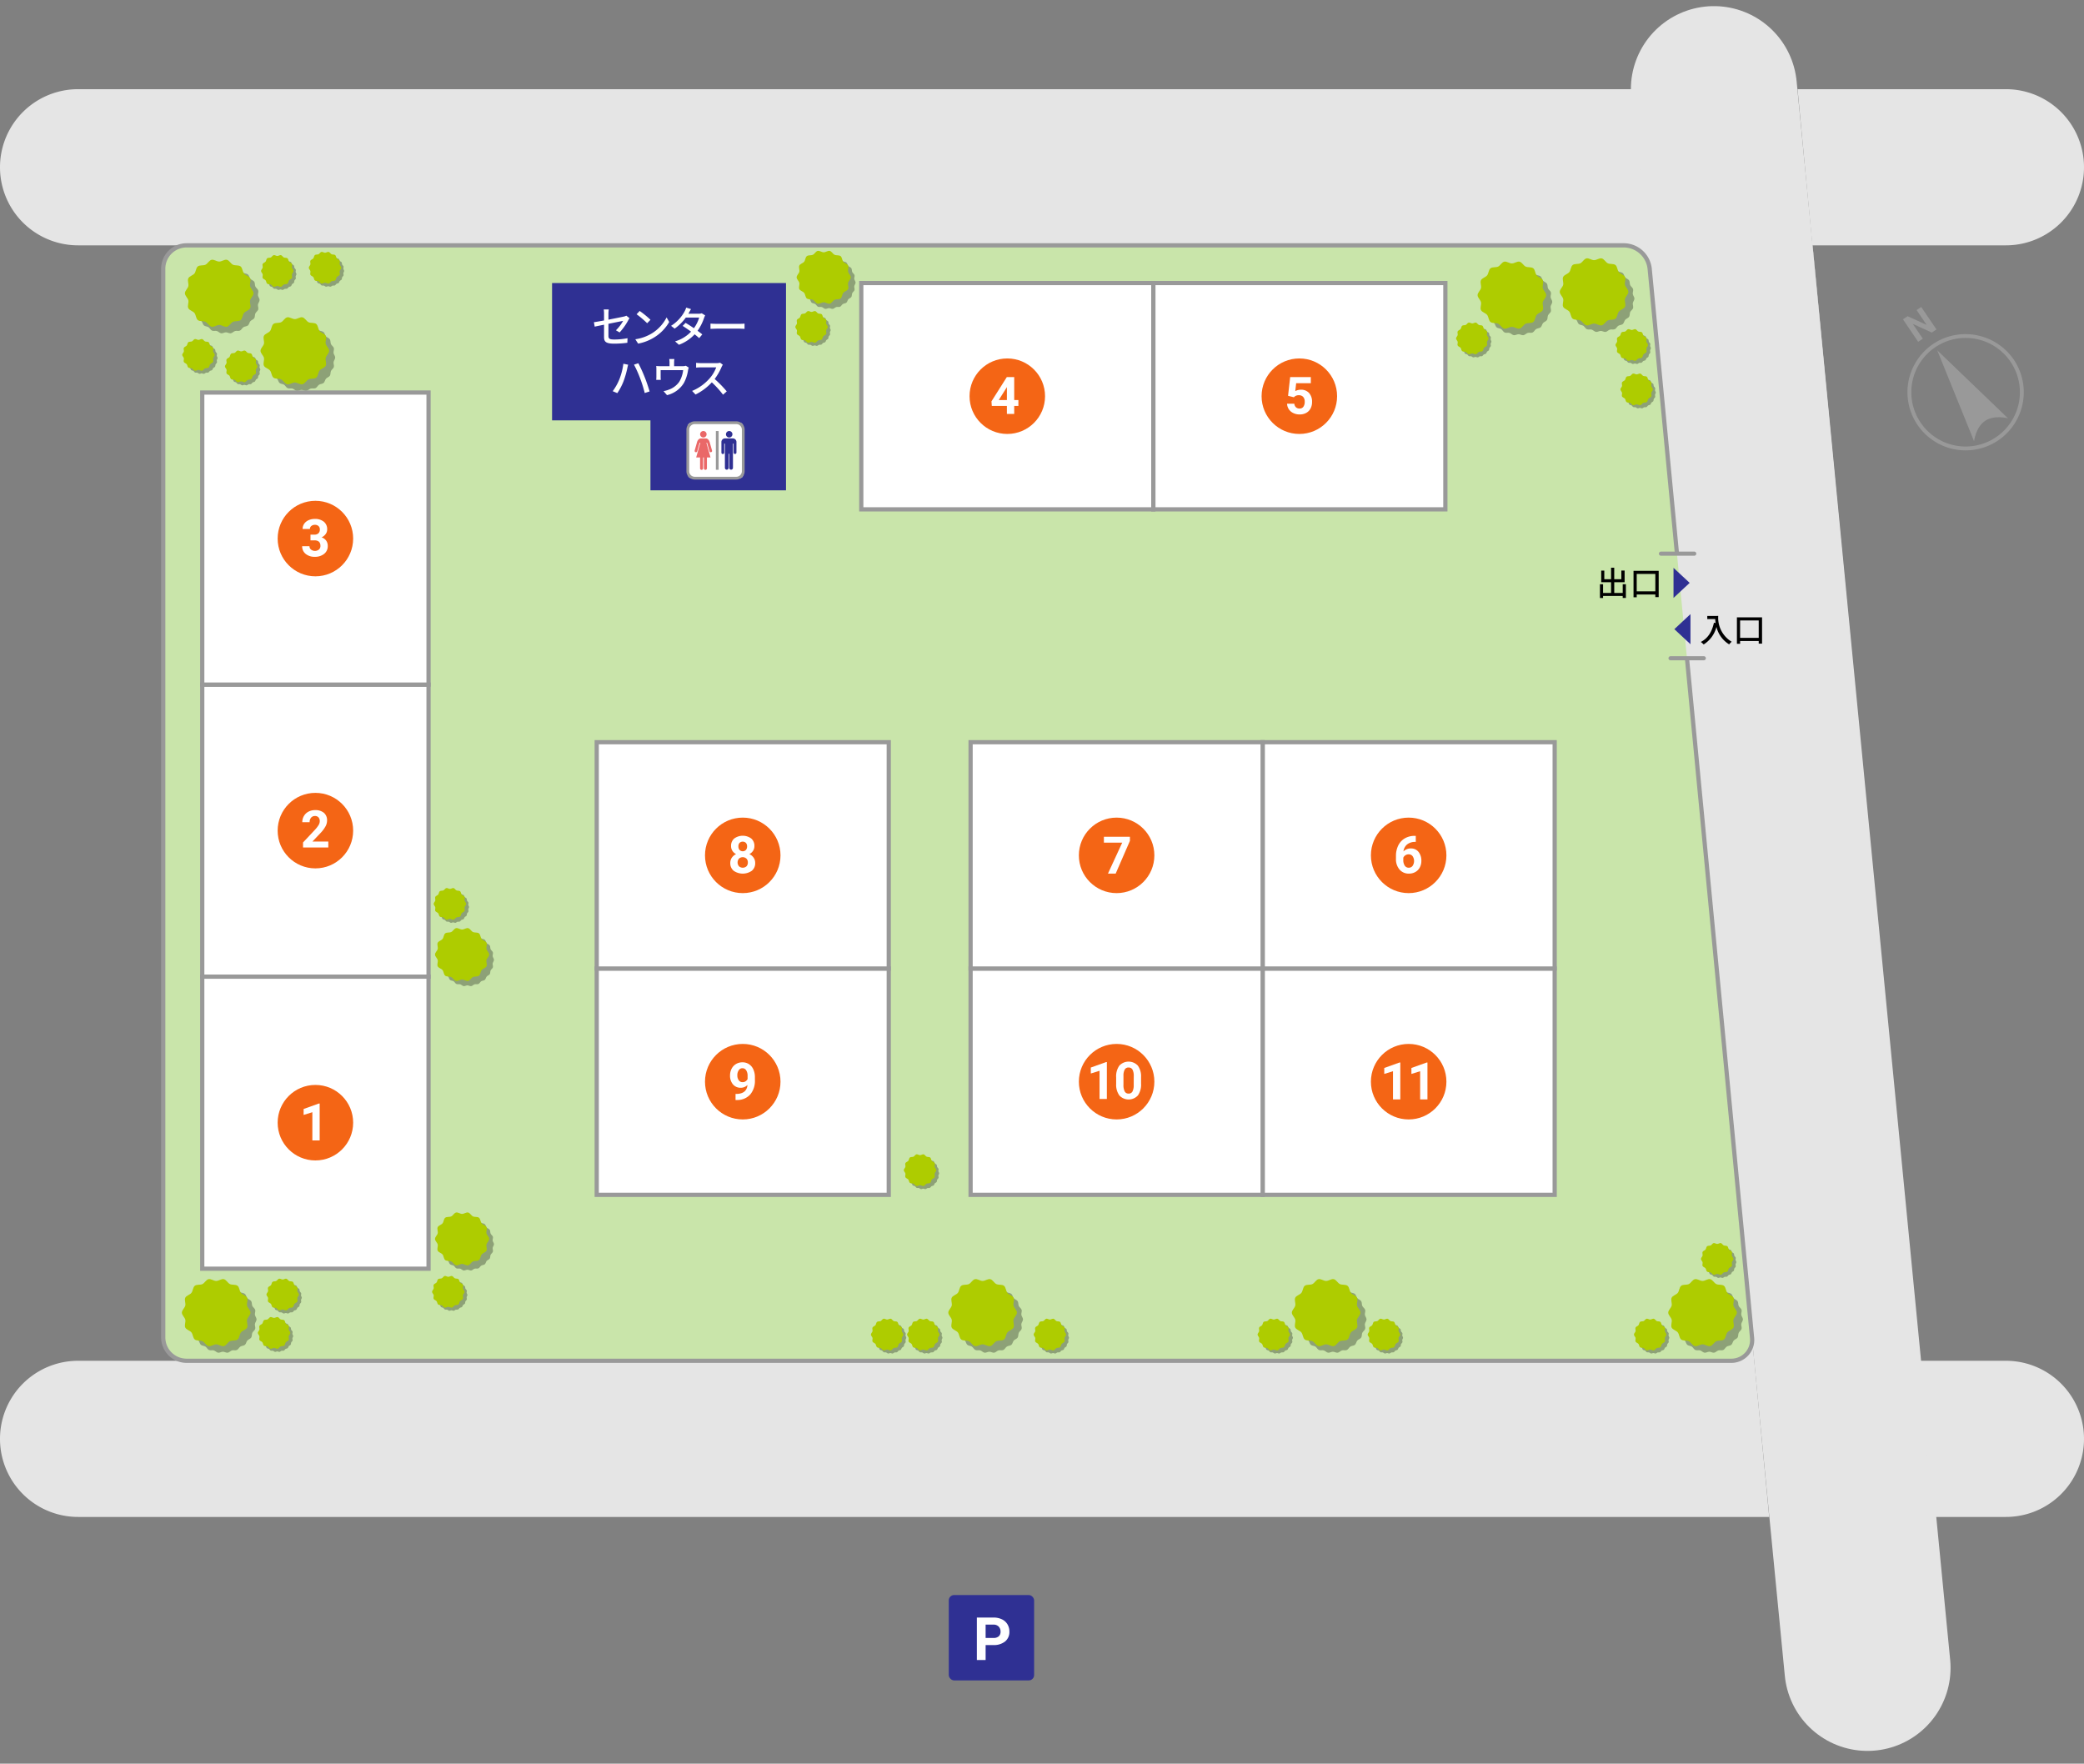 <svg xmlns="http://www.w3.org/2000/svg" xmlns:xlink="http://www.w3.org/1999/xlink" viewBox="0 0 690 583.902"><rect x="0" y="0" width="690" height="583.902" fill="#808080" stroke="none"/><defs><style>.cls-1,.cls-5,.cls-75{fill:none;}.cls-2,.cls-3{fill:#e5e5e5;}.cls-2{stroke:#e5e5e5;stroke-width:55px;}.cls-2,.cls-75{stroke-linecap:round;}.cls-2,.cls-27,.cls-5,.cls-75{stroke-miterlimit:10;}.cls-4{fill:#c9e5aa;}.cls-27,.cls-5,.cls-75{stroke:#999;}.cls-27,.cls-5{stroke-width:1.4px;}.cls-6{fill:#2f3093;}.cls-7{fill:#999;}.cls-8{isolation:isolate;opacity:0.3;}.cls-9{clip-path:url(#clip-path);}.cls-10{clip-path:url(#clip-path-2);}.cls-11{fill:#aecc00;}.cls-12{clip-path:url(#clip-path-3);}.cls-13{clip-path:url(#clip-path-4);}.cls-14{clip-path:url(#clip-path-5);}.cls-15{clip-path:url(#clip-path-6);}.cls-16{clip-path:url(#clip-path-7);}.cls-17{clip-path:url(#clip-path-8);}.cls-18{clip-path:url(#clip-path-9);}.cls-19{clip-path:url(#clip-path-10);}.cls-20{clip-path:url(#clip-path-11);}.cls-21{clip-path:url(#clip-path-12);}.cls-22{clip-path:url(#clip-path-13);}.cls-23{clip-path:url(#clip-path-14);}.cls-24{clip-path:url(#clip-path-15);}.cls-25{clip-path:url(#clip-path-16);}.cls-26,.cls-27{fill:#fff;}.cls-28{clip-path:url(#clip-path-17);}.cls-29{clip-path:url(#clip-path-18);}.cls-30{clip-path:url(#clip-path-19);}.cls-31{clip-path:url(#clip-path-20);}.cls-32{clip-path:url(#clip-path-21);}.cls-33{clip-path:url(#clip-path-22);}.cls-34{clip-path:url(#clip-path-23);}.cls-35{clip-path:url(#clip-path-24);}.cls-36{clip-path:url(#clip-path-25);}.cls-37{clip-path:url(#clip-path-26);}.cls-38{clip-path:url(#clip-path-27);}.cls-39{clip-path:url(#clip-path-28);}.cls-40{clip-path:url(#clip-path-29);}.cls-41{clip-path:url(#clip-path-30);}.cls-42{clip-path:url(#clip-path-31);}.cls-43{clip-path:url(#clip-path-32);}.cls-44{clip-path:url(#clip-path-33);}.cls-45{clip-path:url(#clip-path-34);}.cls-46{clip-path:url(#clip-path-35);}.cls-47{clip-path:url(#clip-path-36);}.cls-48{clip-path:url(#clip-path-37);}.cls-49{clip-path:url(#clip-path-38);}.cls-50{clip-path:url(#clip-path-39);}.cls-51{clip-path:url(#clip-path-40);}.cls-52{clip-path:url(#clip-path-41);}.cls-53{clip-path:url(#clip-path-42);}.cls-54{clip-path:url(#clip-path-43);}.cls-55{clip-path:url(#clip-path-44);}.cls-56{clip-path:url(#clip-path-45);}.cls-57{clip-path:url(#clip-path-46);}.cls-58{clip-path:url(#clip-path-47);}.cls-59{clip-path:url(#clip-path-48);}.cls-60{clip-path:url(#clip-path-49);}.cls-61{clip-path:url(#clip-path-50);}.cls-62{clip-path:url(#clip-path-51);}.cls-63{clip-path:url(#clip-path-52);}.cls-64{clip-path:url(#clip-path-53);}.cls-65{clip-path:url(#clip-path-54);}.cls-66{clip-path:url(#clip-path-55);}.cls-67{clip-path:url(#clip-path-56);}.cls-68{clip-path:url(#clip-path-57);}.cls-69{clip-path:url(#clip-path-58);}.cls-70{clip-path:url(#clip-path-59);}.cls-71{clip-path:url(#clip-path-60);}.cls-72{clip-path:url(#clip-path-61);}.cls-73{clip-path:url(#clip-path-62);}.cls-74{fill:#ea6868;}.cls-75{stroke-width:1.361px;}.cls-76{fill:#f46515;}</style><clipPath id="clip-path"><rect class="cls-1" x="63.431" y="88.179" width="22.57" height="22.269"/></clipPath><clipPath id="clip-path-2"><rect class="cls-1" x="63.663" y="88.278" width="22.287" height="22.079"/></clipPath><clipPath id="clip-path-3"><rect class="cls-1" x="88.465" y="107.226" width="22.57" height="22.269"/></clipPath><clipPath id="clip-path-4"><rect class="cls-1" x="88.697" y="107.326" width="22.287" height="22.079"/></clipPath><clipPath id="clip-path-5"><rect class="cls-1" x="518.636" y="87.716" width="22.57" height="22.269"/></clipPath><clipPath id="clip-path-6"><rect class="cls-1" x="518.868" y="87.815" width="22.287" height="22.079"/></clipPath><clipPath id="clip-path-7"><rect class="cls-1" x="491.426" y="88.804" width="22.57" height="22.269"/></clipPath><clipPath id="clip-path-8"><rect class="cls-1" x="491.657" y="88.903" width="22.287" height="22.079"/></clipPath><clipPath id="clip-path-9"><rect class="cls-1" x="554.554" y="425.671" width="22.57" height="22.269"/></clipPath><clipPath id="clip-path-10"><rect class="cls-1" x="554.786" y="425.77" width="22.287" height="22.079"/></clipPath><clipPath id="clip-path-11"><rect class="cls-1" x="429.93" y="425.671" width="22.57" height="22.269"/></clipPath><clipPath id="clip-path-12"><rect class="cls-1" x="430.161" y="425.77" width="22.287" height="22.079"/></clipPath><clipPath id="clip-path-13"><rect class="cls-1" x="316.189" y="425.671" width="22.57" height="22.269"/></clipPath><clipPath id="clip-path-14"><rect class="cls-1" x="316.421" y="425.77" width="22.287" height="22.079"/></clipPath><clipPath id="clip-path-15"><rect class="cls-1" x="62.426" y="425.671" width="22.57" height="22.269"/></clipPath><clipPath id="clip-path-16"><rect class="cls-1" x="62.657" y="425.77" width="22.287" height="22.079"/></clipPath><clipPath id="clip-path-17"><rect class="cls-1" x="265.516" y="84.778" width="17.801" height="17.563"/></clipPath><clipPath id="clip-path-18"><rect class="cls-1" x="265.699" y="84.856" width="17.578" height="17.414"/></clipPath><clipPath id="clip-path-19"><rect class="cls-1" x="145.789" y="403.142" width="17.801" height="17.563"/></clipPath><clipPath id="clip-path-20"><rect class="cls-1" x="145.972" y="403.22" width="17.578" height="17.414"/></clipPath><clipPath id="clip-path-21"><rect class="cls-1" x="145.789" y="308.993" width="17.801" height="17.563"/></clipPath><clipPath id="clip-path-22"><rect class="cls-1" x="145.972" y="309.072" width="17.578" height="17.414"/></clipPath><clipPath id="clip-path-23"><rect class="cls-1" x="87.577" y="85.417" width="10.681" height="10.681"/></clipPath><clipPath id="clip-path-24"><rect class="cls-1" x="87.603" y="85.54" width="10.545" height="10.448"/></clipPath><clipPath id="clip-path-25"><rect class="cls-1" x="61.471" y="113.192" width="10.681" height="10.681"/></clipPath><clipPath id="clip-path-26"><rect class="cls-1" x="61.497" y="113.316" width="10.545" height="10.448"/></clipPath><clipPath id="clip-path-27"><rect class="cls-1" x="86.505" y="436.998" width="10.681" height="10.681"/></clipPath><clipPath id="clip-path-28"><rect class="cls-1" x="86.531" y="437.122" width="10.545" height="10.448"/></clipPath><clipPath id="clip-path-29"><rect class="cls-1" x="89.355" y="424.294" width="10.681" height="10.681"/></clipPath><clipPath id="clip-path-30"><rect class="cls-1" x="89.381" y="424.417" width="10.545" height="10.448"/></clipPath><clipPath id="clip-path-31"><rect class="cls-1" x="301.469" y="437.542" width="10.681" height="10.681"/></clipPath><clipPath id="clip-path-32"><rect class="cls-1" x="301.495" y="437.666" width="10.545" height="10.448"/></clipPath><clipPath id="clip-path-33"><rect class="cls-1" x="289.496" y="437.542" width="10.681" height="10.681"/></clipPath><clipPath id="clip-path-34"><rect class="cls-1" x="289.522" y="437.666" width="10.545" height="10.448"/></clipPath><clipPath id="clip-path-35"><rect class="cls-1" x="343.373" y="437.542" width="10.681" height="10.681"/></clipPath><clipPath id="clip-path-36"><rect class="cls-1" x="343.399" y="437.666" width="10.545" height="10.448"/></clipPath><clipPath id="clip-path-37"><rect class="cls-1" x="417.509" y="437.542" width="10.681" height="10.681"/></clipPath><clipPath id="clip-path-38"><rect class="cls-1" x="417.535" y="437.666" width="10.545" height="10.448"/></clipPath><clipPath id="clip-path-39"><rect class="cls-1" x="453.972" y="437.542" width="10.681" height="10.681"/></clipPath><clipPath id="clip-path-40"><rect class="cls-1" x="453.998" y="437.666" width="10.545" height="10.448"/></clipPath><clipPath id="clip-path-41"><rect class="cls-1" x="542.134" y="437.542" width="10.681" height="10.681"/></clipPath><clipPath id="clip-path-42"><rect class="cls-1" x="542.16" y="437.666" width="10.545" height="10.448"/></clipPath><clipPath id="clip-path-43"><rect class="cls-1" x="564.323" y="412.509" width="10.681" height="10.681"/></clipPath><clipPath id="clip-path-44"><rect class="cls-1" x="564.349" y="412.632" width="10.545" height="10.448"/></clipPath><clipPath id="clip-path-45"><rect class="cls-1" x="536.024" y="109.927" width="10.681" height="10.681"/></clipPath><clipPath id="clip-path-46"><rect class="cls-1" x="536.05" y="110.05" width="10.545" height="10.448"/></clipPath><clipPath id="clip-path-47"><rect class="cls-1" x="537.657" y="124.621" width="10.681" height="10.681"/></clipPath><clipPath id="clip-path-48"><rect class="cls-1" x="537.683" y="124.744" width="10.545" height="10.448"/></clipPath><clipPath id="clip-path-49"><rect class="cls-1" x="483.235" y="107.75" width="10.681" height="10.681"/></clipPath><clipPath id="clip-path-50"><rect class="cls-1" x="483.262" y="107.873" width="10.545" height="10.448"/></clipPath><clipPath id="clip-path-51"><rect class="cls-1" x="264.462" y="103.94" width="10.681" height="10.681"/></clipPath><clipPath id="clip-path-52"><rect class="cls-1" x="264.488" y="104.064" width="10.545" height="10.448"/></clipPath><clipPath id="clip-path-53"><rect class="cls-1" x="75.621" y="117.002" width="10.681" height="10.681"/></clipPath><clipPath id="clip-path-54"><rect class="cls-1" x="75.647" y="117.125" width="10.545" height="10.448"/></clipPath><clipPath id="clip-path-55"><rect class="cls-1" x="103.375" y="84.349" width="10.681" height="10.681"/></clipPath><clipPath id="clip-path-56"><rect class="cls-1" x="103.402" y="84.472" width="10.545" height="10.448"/></clipPath><clipPath id="clip-path-57"><rect class="cls-1" x="144.736" y="294.959" width="10.681" height="10.681"/></clipPath><clipPath id="clip-path-58"><rect class="cls-1" x="144.762" y="295.082" width="10.545" height="10.448"/></clipPath><clipPath id="clip-path-59"><rect class="cls-1" x="144.191" y="423.393" width="10.681" height="10.681"/></clipPath><clipPath id="clip-path-60"><rect class="cls-1" x="144.217" y="423.516" width="10.545" height="10.448"/></clipPath><clipPath id="clip-path-61"><rect class="cls-1" x="300.38" y="383.121" width="10.681" height="10.681"/></clipPath><clipPath id="clip-path-62"><rect class="cls-1" x="300.406" y="383.245" width="10.545" height="10.448"/></clipPath></defs><g id="建具パーツ"><line class="cls-2" x1="567.473" y1="29.527" x2="618.317" y2="552.18"/><path class="cls-3" d="M540.505,29.527H25.85a25.85,25.85,0,0,0,0,51.7H525.69l34.167,356.784h0l1.2,12.509H25.85a25.85,25.85,0,0,0,0,51.7H585.772"/><path class="cls-3" d="M639.938,502.22H664.15a25.85,25.85,0,0,0,0-51.7H635.491S600.546,85.606,600.126,81.227H664.15a25.85,25.85,0,1,0,0-51.7H595.175l-.5-5.188"/><path class="cls-4" d="M580.086,442.842a6.892,6.892,0,0,1-6.978,7.678H61.759a7.736,7.736,0,0,1-7.713-7.713V88.94a7.736,7.736,0,0,1,7.713-7.713H537.743a8.682,8.682,0,0,1,8.448,7.678Z"/><path class="cls-5" d="M558.548,217.934l21.538,224.908a6.892,6.892,0,0,1-6.978,7.678H61.759a7.736,7.736,0,0,1-7.713-7.713V88.94a7.736,7.736,0,0,1,7.713-7.713H537.743a8.682,8.682,0,0,1,8.448,7.678l9.042,94.416"/><polygon class="cls-6" points="182.787 93.708 182.787 139.17 215.362 139.17 215.362 162.335 260.243 162.335 260.243 93.708 182.787 93.708"/><path class="cls-7" d="M643.21,112.158l.508,1.179h0a17.972,17.972,0,0,1,17.158,31.4,18.217,18.217,0,0,1-2.986,1.636,17.972,17.972,0,0,1-17.159-31.4,18.163,18.163,0,0,1,2.986-1.635l-.507-1.18m0,0a19.255,19.255,0,1,0,23.538,6.9,19.366,19.366,0,0,0-23.538-6.9"/><path class="cls-7" d="M641.414,115.983l12.194,30.107s.493-4.614,3.626-6.734,7.6-.863,7.6-.863Z"/><polygon class="cls-7" points="641.145 109.068 639.611 110.105 633.313 107.229 636.627 112.125 635.094 113.163 630.058 105.722 631.591 104.684 637.901 107.567 634.58 102.661 636.109 101.627 641.145 109.068"/><g class="cls-8"><g class="cls-9"><g class="cls-10"><path d="M85.95,99.317c0,.528-.472,1.016-.545,1.524s.241,1.122.1,1.616-.738.838-.953,1.308-.086,1.142-.366,1.577-.944.594-1.284.986-.4,1.07-.794,1.41-1.07.3-1.509.587-.683.913-1.158,1.13-1.11-.011-1.613.137-.91.681-1.431.756-1.058-.325-1.586-.325-1.078.4-1.586.325-.937-.612-1.431-.756-1.144.078-1.613-.137-.723-.85-1.159-1.131-1.116-.246-1.508-.586-.453-1.017-.794-1.41-1-.548-1.284-.986-.149-1.1-.366-1.577-.806-.806-.953-1.308.17-1.095.1-1.616-.545-1-.545-1.524.473-1.017.545-1.524-.241-1.122-.1-1.617.738-.838.954-1.308.085-1.141.365-1.577.944-.593,1.284-.985.4-1.07.794-1.411,1.071-.3,1.509-.586.683-.913,1.158-1.13,1.11.01,1.613-.137.911-.682,1.431-.756,1.058.325,1.586.325,1.078-.4,1.586-.325.937.611,1.431.756,1.143-.078,1.613.137.723.85,1.159,1.13,1.116.246,1.508.587.454,1.017.794,1.41,1,.548,1.284.986.149,1.1.366,1.577.806.805.953,1.307-.17,1.1-.1,1.617.545,1,.545,1.524"/></g></g></g><path class="cls-11" d="M83.942,97.091c0,.835-.956,1.553-1.134,2.334-.184.808.363,1.868.012,2.6s-1.531.972-2.039,1.608-.477,1.834-1.116,2.344-1.792.211-2.533.568-1.215,1.444-2.023,1.628c-.781.177-1.692-.592-2.528-.592s-1.747.769-2.528.592c-.808-.184-1.294-1.276-2.023-1.628s-1.9-.06-2.533-.568-.606-1.7-1.116-2.345-1.681-.867-2.038-1.607.195-1.789.012-2.6c-.178-.782-1.135-1.5-1.135-2.335s.957-1.553,1.135-2.335c.183-.807-.363-1.868-.012-2.6s1.531-.972,2.038-1.608.477-1.834,1.116-2.344S67.29,88,68.03,87.64s1.215-1.445,2.023-1.628c.781-.178,1.692.591,2.528.591s1.747-.769,2.528-.591c.808.183,1.3,1.276,2.023,1.628s1.9.06,2.533.568.606,1.7,1.116,2.344,1.681.868,2.039,1.608-.2,1.789-.012,2.6c.178.782,1.134,1.5,1.134,2.335"/><g class="cls-8"><g class="cls-12"><g class="cls-13"><path d="M110.984,118.364c0,.528-.472,1.016-.545,1.524s.241,1.122.1,1.616-.738.839-.953,1.309-.086,1.141-.366,1.576-.944.594-1.284.986-.4,1.07-.794,1.411-1.071.3-1.509.586-.683.913-1.158,1.131-1.11-.011-1.613.136-.911.682-1.431.756-1.058-.325-1.586-.325-1.078.4-1.586.325-.937-.611-1.432-.756-1.143.078-1.613-.137-.722-.85-1.158-1.13-1.116-.247-1.508-.587-.454-1.017-.8-1.41-1-.548-1.283-.986-.149-1.1-.366-1.576-.806-.806-.953-1.309.17-1.095.1-1.616-.545-1-.545-1.524.472-1.016.545-1.524-.241-1.122-.1-1.616.738-.838.953-1.308.085-1.141.366-1.577.944-.594,1.284-.986.4-1.07.794-1.41,1.07-.3,1.508-.587.684-.913,1.159-1.13,1.11.011,1.612-.137.911-.681,1.432-.756,1.058.325,1.586.325,1.078-.4,1.586-.325.937.611,1.431.756,1.143-.078,1.613.137.723.85,1.159,1.131,1.116.246,1.508.586.453,1.018.794,1.411,1,.547,1.284.985.148,1.1.366,1.577.806.805.953,1.308-.17,1.095-.1,1.616.545,1,.545,1.524"/></g></g></g><path class="cls-11" d="M108.976,116.138c0,.836-.957,1.553-1.135,2.335-.183.807.364,1.868.012,2.6s-1.53.972-2.038,1.608-.477,1.834-1.116,2.344-1.793.211-2.533.569-1.215,1.444-2.023,1.627c-.782.178-1.693-.591-2.528-.591s-1.747.769-2.528.591c-.808-.183-1.3-1.276-2.023-1.627s-1.9-.061-2.533-.569-.606-1.7-1.116-2.344-1.681-.867-2.038-1.608.2-1.789.011-2.6c-.177-.782-1.135-1.5-1.135-2.335s.958-1.553,1.135-2.334c.184-.808-.363-1.868-.011-2.6s1.53-.972,2.038-1.608.477-1.833,1.116-2.344,1.793-.211,2.533-.568,1.215-1.444,2.022-1.628c.782-.178,1.693.592,2.529.592s1.746-.77,2.528-.592c.808.184,1.3,1.277,2.023,1.628s1.9.061,2.533.568.606,1.7,1.116,2.344,1.681.868,2.038,1.608-.195,1.789-.012,2.6c.178.781,1.135,1.5,1.135,2.334"/><g class="cls-8"><g class="cls-14"><g class="cls-15"><path d="M541.155,98.853c0,.529-.472,1.017-.545,1.525s.241,1.121.1,1.616-.738.838-.953,1.308-.086,1.141-.366,1.577-.944.593-1.284.986-.4,1.069-.794,1.41-1.07.3-1.509.586-.683.914-1.158,1.131-1.11-.011-1.613.136-.911.682-1.431.756-1.058-.325-1.586-.325-1.078.4-1.586.325-.937-.611-1.432-.756-1.143.079-1.612-.137-.723-.85-1.159-1.13-1.116-.246-1.508-.586-.454-1.018-.8-1.411-1-.548-1.283-.986-.149-1.1-.366-1.576-.806-.806-.953-1.308.17-1.1.1-1.616-.545-1-.545-1.525.472-1.016.545-1.524-.241-1.121-.1-1.616.738-.838.953-1.308.086-1.141.366-1.577.944-.593,1.284-.985.4-1.07.794-1.411,1.07-.3,1.508-.586.684-.913,1.159-1.131,1.11.011,1.612-.137.911-.681,1.432-.755,1.058.324,1.586.324,1.078-.4,1.586-.324.937.611,1.431.756,1.143-.079,1.613.136.723.85,1.159,1.131,1.116.246,1.508.586.453,1.018.794,1.411,1,.547,1.284.985.149,1.1.366,1.577.806.806.953,1.308-.17,1.1-.1,1.616.545,1,.545,1.524"/></g></g></g><path class="cls-11" d="M539.147,96.627c0,.836-.957,1.553-1.134,2.335-.184.808.363,1.868.012,2.6s-1.531.972-2.039,1.608-.477,1.834-1.116,2.345-1.792.211-2.533.568-1.215,1.444-2.023,1.627c-.781.178-1.692-.591-2.528-.591s-1.747.769-2.528.591c-.808-.183-1.3-1.276-2.023-1.627s-1.9-.061-2.533-.569-.606-1.7-1.116-2.344-1.681-.867-2.038-1.608.2-1.788.011-2.6c-.177-.782-1.134-1.5-1.134-2.335s.957-1.552,1.134-2.334c.184-.808-.363-1.868-.011-2.6s1.53-.972,2.038-1.609.477-1.833,1.116-2.344,1.793-.21,2.533-.568,1.215-1.444,2.022-1.627c.782-.178,1.693.591,2.529.591s1.747-.769,2.528-.591c.808.183,1.3,1.276,2.023,1.627s1.9.061,2.533.568.606,1.706,1.116,2.345,1.681.867,2.039,1.608-.2,1.788-.012,2.6c.177.782,1.134,1.5,1.134,2.334"/><g class="cls-8"><g class="cls-16"><g class="cls-17"><path d="M513.944,99.942c0,.528-.472,1.016-.545,1.524s.241,1.122.1,1.616-.739.838-.954,1.308-.085,1.142-.366,1.577-.943.594-1.284.986-.4,1.07-.794,1.41-1.07.3-1.509.587-.682.913-1.158,1.13-1.11-.011-1.613.137-.91.681-1.431.756-1.058-.325-1.586-.325-1.078.4-1.586.325-.937-.611-1.431-.756-1.143.078-1.613-.137-.723-.85-1.158-1.131-1.117-.246-1.509-.586-.453-1.017-.794-1.41-1-.548-1.284-.986-.148-1.1-.366-1.577-.805-.805-.953-1.308.17-1.095.1-1.616-.545-1-.545-1.524.473-1.016.545-1.524-.241-1.122-.1-1.616.739-.839.954-1.309.085-1.141.365-1.576.944-.594,1.284-.986.4-1.07.794-1.41,1.071-.305,1.509-.587.683-.913,1.158-1.13,1.11.01,1.613-.137.911-.682,1.431-.756,1.059.325,1.586.325,1.079-.4,1.586-.325.937.611,1.431.756,1.144-.078,1.613.137.723.85,1.159,1.13,1.117.246,1.509.587.453,1.017.793,1.41,1,.548,1.285.986.148,1.1.365,1.577.806.805.954,1.308-.171,1.095-.1,1.616.545,1,.545,1.524"/></g></g></g><path class="cls-11" d="M511.937,97.716c0,.836-.957,1.553-1.135,2.334-.183.808.363,1.868.012,2.6s-1.531.972-2.039,1.608-.477,1.834-1.116,2.344-1.792.211-2.533.568-1.215,1.444-2.022,1.628c-.782.177-1.693-.592-2.529-.592s-1.746.769-2.528.592c-.807-.184-1.294-1.276-2.023-1.628s-1.9-.06-2.533-.568-.6-1.7-1.116-2.345-1.681-.867-2.038-1.607.195-1.789.012-2.6c-.178-.782-1.135-1.5-1.135-2.335s.957-1.553,1.135-2.335c.183-.807-.363-1.867-.012-2.6s1.531-.972,2.039-1.608.477-1.834,1.115-2.344,1.793-.211,2.533-.568,1.216-1.444,2.023-1.628c.782-.178,1.693.591,2.528.591s1.747-.769,2.529-.591c.807.184,1.294,1.276,2.023,1.628s1.9.06,2.533.568.6,1.7,1.115,2.344,1.681.868,2.039,1.608-.195,1.789-.012,2.6c.178.782,1.135,1.5,1.135,2.335"/><g class="cls-8"><g class="cls-18"><g class="cls-19"><path d="M577.073,436.809c0,.528-.472,1.016-.545,1.524s.241,1.122.1,1.616-.738.839-.953,1.309-.086,1.141-.366,1.576-.944.594-1.284.986-.4,1.07-.794,1.411-1.071.3-1.509.586-.683.913-1.158,1.13-1.11-.01-1.613.137-.911.682-1.431.756-1.058-.325-1.586-.325-1.078.4-1.586.325-.937-.611-1.432-.756-1.143.078-1.613-.137-.722-.85-1.158-1.13-1.116-.247-1.508-.587-.454-1.017-.8-1.41-1-.548-1.283-.986-.149-1.1-.366-1.577-.806-.805-.953-1.308.17-1.1.1-1.616-.545-1-.545-1.524.472-1.016.545-1.524-.241-1.122-.1-1.616.738-.839.953-1.308.086-1.142.366-1.577.944-.594,1.284-.986.4-1.07.794-1.41,1.07-.3,1.508-.587.684-.913,1.159-1.13,1.11.011,1.612-.137.911-.682,1.432-.756,1.058.325,1.586.325,1.078-.4,1.586-.325.937.611,1.431.756,1.143-.078,1.613.137.723.85,1.159,1.13,1.116.247,1.508.587.453,1.017.794,1.41,1,.548,1.284.986.149,1.1.366,1.577.806.805.953,1.308-.17,1.1-.1,1.616.545,1,.545,1.524"/></g></g></g><path class="cls-11" d="M575.065,434.583c0,.836-.957,1.553-1.135,2.335-.183.807.364,1.868.013,2.6s-1.531.972-2.039,1.608-.477,1.834-1.116,2.344-1.792.211-2.533.568-1.215,1.445-2.023,1.628c-.781.178-1.692-.592-2.528-.592s-1.747.77-2.528.592c-.808-.183-1.3-1.276-2.023-1.628s-1.9-.06-2.533-.568-.606-1.7-1.116-2.344-1.681-.868-2.038-1.608.195-1.789.011-2.6c-.177-.782-1.135-1.5-1.135-2.335s.958-1.553,1.135-2.335c.184-.807-.363-1.867-.011-2.6s1.53-.972,2.038-1.608.477-1.834,1.116-2.344,1.793-.211,2.533-.568,1.215-1.444,2.022-1.628c.782-.178,1.693.591,2.529.591s1.747-.769,2.528-.591c.808.184,1.3,1.276,2.023,1.628s1.9.06,2.533.568.606,1.7,1.116,2.344,1.681.868,2.039,1.608-.2,1.789-.013,2.6c.178.782,1.135,1.5,1.135,2.335"/><g class="cls-8"><g class="cls-20"><g class="cls-21"><path d="M452.448,436.809c0,.528-.472,1.016-.545,1.524s.241,1.122.1,1.616-.739.839-.954,1.309-.085,1.141-.366,1.576-.943.594-1.284.986-.4,1.07-.794,1.411-1.07.3-1.509.586-.682.913-1.158,1.13-1.11-.01-1.612.137-.911.682-1.432.756-1.058-.325-1.586-.325-1.078.4-1.586.325-.937-.611-1.431-.756-1.143.078-1.613-.137-.723-.85-1.158-1.13-1.117-.247-1.509-.587-.453-1.017-.794-1.41-1-.548-1.284-.986-.148-1.1-.365-1.577-.806-.805-.954-1.308.17-1.1.1-1.616-.545-1-.545-1.524.473-1.016.545-1.524-.241-1.122-.1-1.616.739-.839.954-1.308.085-1.142.365-1.577.944-.594,1.284-.986.4-1.07.794-1.41,1.071-.3,1.509-.587.683-.913,1.159-1.13,1.109.011,1.612-.137.911-.682,1.431-.756,1.059.325,1.586.325,1.079-.4,1.586-.325.937.611,1.432.756,1.143-.078,1.613.137.722.85,1.158,1.13,1.117.247,1.509.587.453,1.017.794,1.41,1,.548,1.284.986.148,1.1.365,1.577.806.805.954,1.308-.171,1.1-.1,1.616.545,1,.545,1.524"/></g></g></g><path class="cls-11" d="M450.441,434.583c0,.836-.957,1.553-1.135,2.335-.183.807.363,1.868.012,2.6s-1.531.972-2.039,1.608-.476,1.834-1.116,2.344-1.792.211-2.533.568-1.214,1.445-2.022,1.628c-.782.178-1.693-.592-2.529-.592s-1.746.77-2.528.592c-.807-.183-1.294-1.276-2.023-1.628s-1.9-.06-2.533-.568-.605-1.7-1.116-2.344-1.681-.868-2.038-1.608.195-1.789.012-2.6c-.178-.782-1.135-1.5-1.135-2.335s.957-1.553,1.135-2.335c.183-.807-.363-1.867-.012-2.6s1.531-.972,2.039-1.608.477-1.834,1.115-2.344,1.793-.211,2.533-.568,1.216-1.444,2.023-1.628c.782-.178,1.693.591,2.528.591s1.747-.769,2.529-.591c.808.184,1.294,1.276,2.023,1.628s1.9.06,2.533.568.605,1.7,1.116,2.344,1.681.868,2.038,1.608-.195,1.789-.012,2.6c.178.782,1.135,1.5,1.135,2.335"/><g class="cls-8"><g class="cls-22"><g class="cls-23"><path d="M338.708,436.809c0,.528-.472,1.016-.545,1.524s.241,1.122.1,1.616-.738.839-.953,1.309-.085,1.141-.366,1.576-.944.594-1.284.986-.4,1.07-.794,1.411-1.07.3-1.509.586-.683.913-1.158,1.13-1.11-.01-1.613.137-.91.682-1.431.756-1.058-.325-1.586-.325-1.078.4-1.586.325-.937-.611-1.431-.756-1.144.078-1.613-.137-.723-.85-1.159-1.13-1.116-.247-1.508-.587-.453-1.017-.794-1.41-1-.548-1.284-.986-.148-1.1-.366-1.577-.806-.805-.953-1.308.17-1.1.1-1.616-.545-1-.545-1.524.473-1.016.545-1.524-.241-1.122-.1-1.616.738-.839.954-1.308.085-1.142.365-1.577.944-.594,1.284-.986.4-1.07.794-1.41,1.071-.3,1.509-.587.683-.913,1.158-1.13,1.11.011,1.613-.137.911-.682,1.431-.756,1.058.325,1.586.325,1.078-.4,1.586-.325.937.611,1.431.756,1.143-.078,1.613.137.723.85,1.159,1.13,1.116.247,1.508.587.454,1.017.794,1.41,1,.548,1.284.986.149,1.1.366,1.577.806.805.953,1.308-.17,1.1-.1,1.616.545,1,.545,1.524"/></g></g></g><path class="cls-11" d="M336.7,434.583c0,.836-.956,1.553-1.134,2.335-.184.807.363,1.868.012,2.6s-1.531.972-2.039,1.608-.477,1.834-1.116,2.344-1.792.211-2.533.568-1.215,1.445-2.022,1.628c-.782.178-1.693-.592-2.529-.592s-1.746.77-2.528.592c-.808-.183-1.294-1.276-2.023-1.628s-1.9-.06-2.533-.568-.606-1.7-1.116-2.344-1.681-.868-2.038-1.608.195-1.789.012-2.6c-.178-.782-1.135-1.5-1.135-2.335s.957-1.553,1.135-2.335c.183-.807-.363-1.867-.012-2.6s1.531-.972,2.038-1.608.477-1.834,1.116-2.344,1.793-.211,2.533-.568,1.215-1.444,2.023-1.628c.782-.178,1.692.591,2.528.591s1.747-.769,2.529-.591c.807.184,1.294,1.276,2.022,1.628s1.9.06,2.533.568.606,1.7,1.116,2.344,1.681.868,2.039,1.608-.2,1.789-.012,2.6c.178.782,1.134,1.5,1.134,2.335"/><g class="cls-8"><g class="cls-24"><g class="cls-25"><path d="M84.944,436.809c0,.528-.472,1.016-.545,1.524s.241,1.122.1,1.616-.739.839-.954,1.309-.085,1.141-.366,1.576-.943.594-1.284.986-.4,1.07-.794,1.411-1.07.3-1.509.586-.682.913-1.158,1.13-1.11-.01-1.613.137-.91.682-1.431.756-1.058-.325-1.586-.325-1.078.4-1.586.325-.937-.611-1.431-.756-1.143.078-1.613-.137-.723-.85-1.158-1.13-1.117-.247-1.509-.587-.453-1.017-.794-1.41-1-.548-1.284-.986-.148-1.1-.365-1.577-.806-.805-.954-1.308.17-1.1.1-1.616-.545-1-.545-1.524.473-1.016.545-1.524-.241-1.122-.1-1.616.739-.839.954-1.308.085-1.142.365-1.577.944-.594,1.284-.986.4-1.07.794-1.41,1.071-.3,1.509-.587.683-.913,1.159-1.13,1.109.011,1.612-.137.911-.682,1.431-.756,1.059.325,1.586.325,1.079-.4,1.586-.325.937.611,1.431.756,1.144-.078,1.613.137.723.85,1.159,1.13,1.117.247,1.509.587.453,1.017.794,1.41,1,.548,1.284.986.148,1.1.365,1.577.806.805.954,1.308-.171,1.1-.1,1.616.545,1,.545,1.524"/></g></g></g><path class="cls-11" d="M82.937,434.583c0,.836-.957,1.553-1.135,2.335-.183.807.363,1.868.012,2.6s-1.531.972-2.039,1.608-.476,1.834-1.116,2.344-1.792.211-2.533.568-1.215,1.445-2.022,1.628c-.782.178-1.693-.592-2.529-.592s-1.746.77-2.528.592c-.807-.183-1.294-1.276-2.023-1.628s-1.9-.06-2.533-.568-.6-1.7-1.116-2.344-1.681-.868-2.038-1.608.195-1.789.012-2.6c-.178-.782-1.135-1.5-1.135-2.335s.957-1.553,1.135-2.335c.183-.807-.363-1.867-.012-2.6s1.531-.972,2.039-1.608.477-1.834,1.115-2.344,1.793-.211,2.533-.568,1.216-1.444,2.023-1.628c.782-.178,1.693.591,2.528.591s1.747-.769,2.529-.591c.807.184,1.294,1.276,2.023,1.628s1.9.06,2.533.568.605,1.7,1.115,2.344,1.681.868,2.039,1.608-.195,1.789-.012,2.6c.178.782,1.135,1.5,1.135,2.335"/><g id="駐車場"><rect class="cls-6" x="314.13" y="528.08" width="28.26" height="28.26" rx="1.766"/><path class="cls-26" d="M326.334,544.635v4.955h-2.9V535.526h5.487a6.355,6.355,0,0,1,2.787.579,4.274,4.274,0,0,1,1.849,1.648,4.588,4.588,0,0,1,.648,2.429,4.04,4.04,0,0,1-1.416,3.261,5.9,5.9,0,0,1-3.917,1.192Zm0-2.348h2.589a2.543,2.543,0,0,0,1.753-.54,1.969,1.969,0,0,0,.6-1.546,2.32,2.32,0,0,0-.609-1.671,2.276,2.276,0,0,0-1.68-.657h-2.657Z"/></g></g><g id="建物"><rect class="cls-27" x="418.051" y="320.654" width="96.694" height="74.928"/><rect class="cls-27" x="321.357" y="320.654" width="96.694" height="74.928"/><rect class="cls-27" x="418.051" y="245.725" width="96.694" height="74.928"/><rect class="cls-27" x="321.357" y="245.725" width="96.694" height="74.928"/><rect class="cls-27" x="381.857" y="93.708" width="96.694" height="74.928"/><rect class="cls-27" x="285.163" y="93.708" width="96.694" height="74.928"/><rect class="cls-27" x="56.081" y="237.535" width="96.694" height="74.928" transform="translate(-170.571 379.427) rotate(-90)"/><rect class="cls-27" x="56.081" y="334.229" width="96.694" height="74.928" transform="translate(-267.265 476.121) rotate(-90)"/><rect class="cls-27" x="56.081" y="140.841" width="96.694" height="74.928" transform="translate(-73.877 282.733) rotate(-90)"/><rect class="cls-27" x="197.572" y="320.654" width="96.694" height="74.928"/><rect class="cls-27" x="197.572" y="245.725" width="96.694" height="74.928"/></g><g id="文字"><path class="cls-26" d="M200,107.5c-1.345.266-2.521.519-3.1.644l-.265-1.47c.644-.084,1.919-.309,3.361-.575v-2.213a9.4,9.4,0,0,0-.1-1.429h1.667a9.675,9.675,0,0,0-.112,1.429v1.947c2.228-.435,4.469-.883,5.071-1.023a3.162,3.162,0,0,0,.855-.293l1.05.826c-.112.168-.281.434-.392.644a20.2,20.2,0,0,1-2.886,4.076l-1.218-.714a13.128,13.128,0,0,0,2.38-3.123c-.321.069-2.59.517-4.86.98v3.964c0,.925.309,1.232,1.919,1.232a22.275,22.275,0,0,0,4.4-.433l-.055,1.512a32.546,32.546,0,0,1-4.37.294c-2.872,0-3.349-.728-3.349-2.227Z"/><path class="cls-26" d="M215.851,110.359a13.343,13.343,0,0,0,4.86-5.281l.854,1.527a14.306,14.306,0,0,1-4.917,5.071,15.44,15.44,0,0,1-5.364,2.088l-.938-1.444A14.529,14.529,0,0,0,215.851,110.359Zm-.477-4.482-1.106,1.135a30.487,30.487,0,0,0-3.5-2.97l1.022-1.093A29.244,29.244,0,0,1,215.374,105.877Z"/><path class="cls-26" d="M228.072,103.594c-.055.1-.1.181-.154.28h3.376a3.289,3.289,0,0,0,1.051-.154l1.134.7a7.058,7.058,0,0,0-.377.869,16.1,16.1,0,0,1-2.144,4.23c.588.42,1.135.84,1.568,1.191l-1.036,1.232c-.392-.364-.925-.8-1.5-1.26a13.361,13.361,0,0,1-5.2,3.46l-1.275-1.121a11.907,11.907,0,0,0,5.294-3.222c-.965-.7-1.974-1.387-2.787-1.905l.967-1c.84.491,1.82,1.122,2.759,1.765a11.461,11.461,0,0,0,1.751-3.529h-4.426a15.892,15.892,0,0,1-3.7,3.67l-1.191-.925a12.854,12.854,0,0,0,4.483-4.776,6.568,6.568,0,0,0,.532-1.261l1.6.5C228.521,102.768,228.227,103.313,228.072,103.594Z"/><path class="cls-26" d="M237.325,107.222h7.62c.672,0,1.218-.056,1.569-.084v1.737c-.308-.015-.952-.07-1.569-.07h-7.62c-.77,0-1.611.028-2.088.07v-1.737C235.7,107.166,236.568,107.222,237.325,107.222Z"/><path class="cls-26" d="M206.393,120.422l1.582.322c-.1.35-.224.882-.28,1.191a31.971,31.971,0,0,1-1.247,4.3,19.971,19.971,0,0,1-2.059,3.923l-1.527-.644a18.29,18.29,0,0,0,2.171-3.838A21.373,21.373,0,0,0,206.393,120.422Zm3.515.307,1.443-.475a49.4,49.4,0,0,1,2.059,4.5c.546,1.331,1.288,3.516,1.667,4.847l-1.611.518a41.517,41.517,0,0,0-1.527-4.875A37.248,37.248,0,0,0,209.908,120.729Z"/><path class="cls-26" d="M223.193,120.029v1.2h2.83a3.081,3.081,0,0,0,1.051-.14l.966.6a5.391,5.391,0,0,0-.238.952,13.016,13.016,0,0,1-1.345,4.105,8.925,8.925,0,0,1-5.616,4.076l-1.15-1.331a8.809,8.809,0,0,0,1.682-.462A7.2,7.2,0,0,0,224.9,126.4a9.7,9.7,0,0,0,1.289-3.865h-7.452v2.3a6.44,6.44,0,0,0,.056.925h-1.526c.028-.3.055-.7.055-1.009V122.3a10.423,10.423,0,0,0-.055-1.135,13.3,13.3,0,0,0,1.358.07h3.054v-1.2a6.368,6.368,0,0,0-.1-1.163h1.694A10.274,10.274,0,0,0,223.193,120.029Z"/><path class="cls-26" d="M238.918,121.486a19.14,19.14,0,0,1-2.3,3.993,37.248,37.248,0,0,1,4.006,4.1l-1.232,1.093a31.524,31.524,0,0,0-3.712-4.09,18.372,18.372,0,0,1-5.394,4.034l-1.134-1.19a15.749,15.749,0,0,0,5.757-4.105,11.541,11.541,0,0,0,2.228-3.7H232c-.546,0-1.3.07-1.526.084v-1.583a14.952,14.952,0,0,0,1.526.1h5.2a4.242,4.242,0,0,0,1.219-.141l.91.673A4.962,4.962,0,0,0,238.918,121.486Z"/><g class="cls-8"><g class="cls-28"><g class="cls-29"><path d="M283.276,93.562c0,.417-.372.8-.429,1.2s.19.885.076,1.275-.583.661-.752,1.032-.068.9-.289,1.243-.744.469-1.013.778-.316.844-.626,1.112-.844.24-1.19.463-.538.72-.913.891-.876-.008-1.272.108-.719.538-1.129.6-.834-.256-1.251-.256-.85.313-1.251.256-.739-.482-1.129-.6-.9.062-1.272-.108-.57-.67-.914-.891-.88-.2-1.189-.463-.358-.8-.627-1.112-.79-.432-1.012-.778-.117-.869-.289-1.243-.635-.636-.751-1.032.134-.864.075-1.275-.429-.785-.429-1.2.372-.8.429-1.2-.19-.884-.075-1.274.582-.662.752-1.032.067-.9.288-1.244.744-.468,1.013-.777.316-.844.626-1.113.844-.239,1.19-.462.539-.72.913-.892.876.009,1.272-.108.719-.537,1.129-.6.835.257,1.251.257.85-.314,1.251-.257.739.482,1.129.6.9-.062,1.272.107.57.671.914.892.88.194,1.189.463.358.8.627,1.112.79.432,1.012.777.117.869.289,1.244.636.635.752,1.032-.135.864-.076,1.274.429.786.429,1.2"/></g></g></g><path class="cls-11" d="M281.693,91.807c0,.659-.755,1.224-.895,1.841-.144.637.287,1.473.01,2.048s-1.208.766-1.608,1.268-.376,1.446-.88,1.849-1.414.166-2,.448-.958,1.139-1.6,1.284c-.617.14-1.336-.467-1.995-.467s-1.377.607-1.994.467c-.637-.145-1.02-1.007-1.6-1.284s-1.5-.048-2-.448-.477-1.345-.88-1.849-1.326-.684-1.608-1.268.154-1.411.01-2.048c-.14-.617-.895-1.182-.895-1.841s.755-1.225.895-1.842c.144-.636-.287-1.473-.009-2.047s1.207-.767,1.607-1.269.376-1.446.88-1.848,1.414-.167,2-.448.958-1.139,1.6-1.284c.617-.14,1.335.466,1.994.466s1.378-.606,1.995-.466c.637.145,1.02,1.006,1.6,1.284s1.5.047,2,.448.477,1.345.88,1.849,1.326.684,1.608,1.268-.154,1.411-.01,2.047c.14.617.895,1.183.895,1.842"/><g class="cls-8"><g class="cls-30"><g class="cls-31"><path d="M163.55,411.926c0,.417-.373.8-.43,1.2s.19.885.076,1.275-.583.661-.752,1.032-.067.9-.289,1.243-.744.469-1.012.778-.317.844-.626,1.112-.845.24-1.191.463-.538.72-.913.891-.875-.008-1.272.108-.718.538-1.129.6-.834-.256-1.251-.256-.85.313-1.251.256-.738-.482-1.128-.6-.9.062-1.273-.108-.569-.67-.913-.891-.881-.195-1.19-.463-.357-.8-.626-1.112-.79-.432-1.013-.778-.117-.869-.288-1.243-.636-.636-.752-1.032.134-.864.076-1.275-.43-.785-.43-1.2.373-.8.43-1.2-.191-.884-.076-1.274.582-.662.752-1.032.067-.9.288-1.244.745-.468,1.013-.777.316-.844.626-1.113.845-.239,1.19-.462.539-.72.914-.892.875.009,1.272-.108.718-.537,1.129-.6.834.257,1.25.257.851-.314,1.251-.257.739.482,1.129.6.9-.062,1.272.107.57.671.914.892.881.194,1.19.463.357.8.626,1.112.79.432,1.013.777.117.869.288,1.244.636.635.752,1.032-.134.864-.076,1.274.43.786.43,1.2"/></g></g></g><path class="cls-11" d="M161.966,410.171c0,.659-.754,1.224-.9,1.841-.144.637.287,1.473.01,2.048s-1.207.766-1.608,1.268-.376,1.446-.88,1.849-1.414.166-2,.448-.958,1.139-1.595,1.283c-.617.141-1.335-.466-1.994-.466s-1.378.607-1.994.466c-.637-.144-1.021-1.006-1.6-1.283s-1.5-.048-2-.448-.477-1.345-.88-1.849-1.325-.684-1.607-1.268.154-1.411.009-2.048c-.14-.617-.9-1.182-.9-1.841s.755-1.225.9-1.842c.145-.636-.286-1.473-.009-2.047s1.207-.767,1.608-1.269.376-1.446.88-1.848,1.414-.167,2-.448.959-1.139,1.6-1.284c.616-.14,1.335.466,1.994.466s1.377-.606,1.994-.466c.637.145,1.021,1.006,1.595,1.284s1.5.047,2,.448.478,1.345.88,1.849,1.326.684,1.608,1.268-.154,1.411-.01,2.047c.141.617.9,1.183.9,1.842"/><g class="cls-8"><g class="cls-32"><g class="cls-33"><path d="M163.55,317.778c0,.416-.373.8-.43,1.2s.19.885.076,1.274-.583.662-.752,1.032-.067.9-.289,1.244-.744.468-1.012.777-.317.844-.626,1.113-.845.239-1.191.462-.538.72-.913.892-.875-.009-1.272.108-.718.537-1.129.6-.834-.257-1.251-.257-.85.314-1.251.257-.738-.482-1.128-.6-.9.061-1.273-.108-.569-.671-.913-.892-.881-.194-1.19-.462-.357-.8-.626-1.113-.79-.432-1.013-.777-.117-.869-.288-1.244-.636-.635-.752-1.032.134-.864.076-1.274-.43-.786-.43-1.2.373-.8.43-1.2-.191-.884-.076-1.274.582-.661.752-1.032.067-.9.288-1.243.745-.469,1.013-.778.316-.844.626-1.112.845-.24,1.19-.463.539-.72.914-.891.875.008,1.272-.108.718-.538,1.129-.6.834.256,1.25.256.851-.313,1.251-.256.739.482,1.129.6.9-.062,1.272.108.57.67.914.891.881.195,1.19.463.357.8.626,1.112.79.432,1.013.778.117.869.288,1.243.636.636.752,1.032-.134.864-.076,1.274.43.786.43,1.2"/></g></g></g><path class="cls-11" d="M161.966,316.022c0,.659-.754,1.225-.9,1.841-.144.637.287,1.474.01,2.048s-1.207.767-1.608,1.268-.376,1.447-.88,1.849-1.414.167-2,.448-.958,1.139-1.595,1.284c-.617.14-1.335-.467-1.994-.467s-1.378.607-1.994.467c-.637-.145-1.021-1.007-1.6-1.284s-1.5-.047-2-.448-.477-1.345-.88-1.849-1.325-.684-1.607-1.268.154-1.411.009-2.047c-.14-.617-.9-1.183-.9-1.842s.755-1.225.9-1.841c.145-.637-.286-1.473-.009-2.048s1.207-.767,1.608-1.268.376-1.446.88-1.849,1.414-.166,2-.448.959-1.139,1.6-1.284c.616-.14,1.335.467,1.994.467s1.377-.607,1.994-.467c.637.145,1.021,1.007,1.595,1.284s1.5.048,2,.448.478,1.345.88,1.849,1.326.684,1.608,1.268-.154,1.411-.01,2.048c.141.616.9,1.182.9,1.841"/><g class="cls-8"><g class="cls-34"><g class="cls-35"><path d="M98.148,90.764c0,.25-.223.482-.258.722s.114.531.046.765-.35.4-.451.619-.041.54-.173.746-.447.281-.608.466-.19.506-.376.668-.506.144-.714.277-.323.432-.548.535-.525,0-.763.065-.431.322-.677.357-.5-.153-.751-.153-.51.188-.751.153-.443-.289-.677-.357-.541.037-.763-.065-.342-.4-.548-.535-.529-.117-.714-.278-.215-.481-.376-.667-.474-.259-.608-.467-.07-.521-.173-.746-.381-.381-.45-.619.08-.518.045-.764-.258-.472-.258-.722.224-.481.258-.721-.114-.531-.045-.765.349-.4.45-.619.041-.54.174-.746.446-.281.607-.466.19-.507.376-.668.507-.144.714-.277.323-.432.548-.535.525,0,.763-.065.431-.322.677-.357.5.153.751.153.51-.188.751-.153.443.289.677.357.541-.037.763.065.342.4.548.535.529.117.714.277.215.482.376.668.474.259.608.466.07.522.173.746.381.381.451.619-.081.519-.046.765.258.472.258.721"/></g></g></g><path class="cls-11" d="M97.2,89.711c0,.4-.453.735-.537,1.105s.172.884.006,1.229-.725.46-.965.761-.226.867-.528,1.109-.848.1-1.2.269-.575.683-.957.77-.8-.28-1.2-.28-.827.364-1.2.28-.612-.6-.957-.77-.9-.029-1.2-.27-.286-.806-.528-1.109-.8-.41-.964-.761.092-.846,0-1.228-.537-.709-.537-1.105.453-.735.537-1.105-.171-.884,0-1.228.724-.46.964-.761.226-.868.529-1.109.848-.1,1.2-.269.575-.684.957-.771.8.28,1.2.28.826-.364,1.2-.28.612.6.957.771.9.028,1.2.269.287.806.528,1.109.8.411.965.761-.093.846-.006,1.228.537.709.537,1.105"/><g class="cls-8"><g class="cls-36"><g class="cls-37"><path d="M72.042,118.54c0,.25-.223.481-.258.721s.115.531.046.765-.35.4-.451.619-.041.54-.173.746-.447.281-.608.467-.19.506-.376.667-.506.144-.714.278-.323.432-.548.535-.525-.006-.763.064-.431.323-.677.358-.5-.154-.751-.154-.51.188-.75.154-.444-.289-.677-.358-.542.037-.764-.065-.342-.4-.548-.535-.528-.116-.714-.277-.215-.482-.376-.667-.474-.26-.607-.467-.071-.521-.173-.746-.382-.381-.451-.619.08-.518.045-.765-.258-.471-.258-.721.224-.481.258-.722-.114-.53-.045-.764.349-.4.451-.619.04-.54.173-.747.447-.28.608-.466.189-.506.375-.667.507-.144.714-.278.323-.432.548-.535.526,0,.764-.064.43-.323.677-.358.5.154.75.154.511-.188.751-.154.443.289.677.358.541-.037.764.065.342.4.548.534.528.117.714.278.214.481.375.667.474.26.608.467.07.521.173.746.381.381.451.619-.08.518-.046.764.258.472.258.722"/></g></g></g><path class="cls-11" d="M71.092,117.487c0,.4-.452.734-.537,1.105s.172.883.006,1.228-.724.46-.965.761-.226.868-.528,1.109-.848.1-1.2.269-.574.683-.956.77-.8-.28-1.2-.28-.827.364-1.2.28-.612-.6-.957-.77-.9-.029-1.2-.269-.287-.807-.529-1.109-.8-.411-.964-.761.092-.846.006-1.229-.538-.709-.538-1.1.454-.735.538-1.1-.172-.884-.006-1.229.724-.46.965-.761.225-.868.528-1.109.848-.1,1.2-.269.575-.683.958-.77.8.28,1.2.28.826-.364,1.2-.28.612.6.957.77.9.029,1.2.269.286.807.527,1.109.8.411.965.761-.092.847-.006,1.229.537.709.537,1.1"/><g class="cls-8"><g class="cls-38"><g class="cls-39"><path d="M97.076,442.346c0,.25-.223.481-.258.722s.114.53.046.764-.35.4-.451.619-.041.54-.173.746-.447.281-.608.467-.19.506-.376.667-.506.144-.714.278-.323.432-.548.535-.525,0-.763.064-.431.323-.677.358-.5-.154-.751-.154-.51.188-.751.154-.443-.289-.677-.358-.541.037-.763-.065-.342-.4-.548-.535-.529-.116-.714-.277-.215-.482-.376-.667-.474-.26-.608-.467-.07-.521-.173-.746-.381-.381-.451-.619.081-.518.046-.765-.258-.471-.258-.721.224-.481.258-.722-.114-.53-.046-.764.35-.4.451-.619.041-.54.174-.746.446-.281.607-.467.19-.506.376-.667.507-.144.714-.278.323-.432.548-.535.525.006.763-.064.431-.323.677-.358.5.154.751.154.51-.188.751-.154.443.289.677.358.541-.037.763.065.342.4.548.535.529.116.714.277.215.482.376.667.474.26.608.467.07.521.173.746.381.381.451.619-.081.518-.046.764.258.472.258.722"/></g></g></g><path class="cls-11" d="M96.126,441.293c0,.395-.453.734-.537,1.105s.172.883.006,1.228-.725.46-.965.761-.226.868-.528,1.109-.848.1-1.2.269-.575.684-.957.77-.8-.279-1.2-.279-.827.363-1.2.279-.612-.6-.957-.77-.9-.029-1.2-.269-.286-.807-.528-1.109-.8-.411-.964-.761.092-.846,0-1.228-.537-.71-.537-1.105.453-.735.537-1.105-.171-.884,0-1.229.724-.46.964-.761.226-.868.529-1.109.848-.1,1.2-.269.575-.683.957-.77.8.28,1.2.28.826-.364,1.2-.28.612.6.956.77.9.029,1.2.269.287.807.528,1.109.8.411.965.761-.093.847-.006,1.229.537.709.537,1.105"/><g class="cls-8"><g class="cls-40"><g class="cls-41"><path d="M99.926,429.642c0,.25-.223.481-.257.721s.114.531.045.765-.349.4-.451.619-.041.54-.173.746-.447.281-.608.467-.19.506-.376.667-.506.144-.714.277-.323.433-.548.535-.525,0-.763.065-.431.323-.677.358-.5-.154-.751-.154-.51.188-.75.154-.444-.289-.677-.358-.541.037-.764-.065-.342-.4-.548-.535-.528-.116-.714-.277-.214-.482-.376-.668-.474-.259-.607-.466-.07-.522-.173-.746-.381-.381-.451-.619.08-.519.045-.765-.258-.471-.258-.721.224-.481.258-.722-.114-.53-.045-.765.349-.4.451-.618.04-.54.173-.747.447-.28.608-.466.189-.506.375-.668.507-.143.714-.277.324-.432.549-.535.525,0,.763-.065.43-.322.677-.357.5.153.75.153.511-.188.751-.153.443.289.677.357.541-.037.764.065.342.4.548.535.528.117.714.278.214.481.375.667.474.259.608.467.07.521.173.746.381.381.451.619-.08.518-.045.764.257.472.257.722"/></g></g></g><path class="cls-11" d="M98.977,428.588c0,.4-.453.735-.538,1.1s.172.884.006,1.229-.724.46-.965.761-.225.868-.528,1.109-.848.1-1.2.269-.575.683-.957.77-.8-.28-1.2-.28-.826.364-1.2.28-.612-.6-.957-.77-.9-.029-1.2-.269-.287-.807-.528-1.109-.8-.411-.965-.761.092-.847.006-1.229-.537-.709-.537-1.1.453-.735.537-1.105-.172-.883-.006-1.228.724-.46.965-.761.226-.868.528-1.109.848-.1,1.2-.269.574-.683.957-.77.8.28,1.2.28.827-.364,1.2-.28.612.6.957.77.9.029,1.2.269.286.807.527,1.109.8.411.965.761-.092.846-.006,1.229.538.709.538,1.1"/><g class="cls-8"><g class="cls-42"><g class="cls-43"><path d="M312.04,442.89c0,.25-.224.481-.258.722s.114.53.045.764-.349.4-.451.62-.04.539-.173.746-.446.28-.608.466-.189.506-.375.667-.507.144-.714.278-.323.432-.548.535-.525,0-.763.064-.431.323-.678.358-.5-.154-.75-.154-.51.189-.751.154-.443-.289-.677-.358-.541.038-.764-.064-.342-.4-.548-.535-.528-.117-.714-.278-.214-.481-.375-.667-.474-.259-.608-.467-.07-.521-.173-.746-.381-.381-.451-.619.081-.518.046-.764-.258-.472-.258-.722.223-.481.258-.721-.114-.531-.046-.765.35-.4.451-.619.041-.54.173-.746.447-.281.608-.467.19-.506.376-.667.506-.144.714-.277.323-.433.548-.535.525,0,.763-.065.431-.323.677-.358.5.154.751.154.51-.188.75-.154.444.289.678.358.541-.037.763.065.342.4.548.535.529.116.714.277.215.482.376.668.474.259.607.466.071.521.173.746.382.381.451.619-.08.518-.045.765.258.471.258.721"/></g></g></g><path class="cls-11" d="M311.09,441.837c0,.4-.453.735-.537,1.105s.172.884,0,1.228-.724.46-.964.761-.226.868-.528,1.109-.849.1-1.2.269-.575.684-.957.771-.8-.28-1.2-.28-.827.364-1.2.28-.613-.6-.957-.771-.9-.028-1.2-.269-.286-.806-.528-1.109-.8-.41-.964-.761.092-.846,0-1.228-.537-.709-.537-1.105.453-.735.537-1.1-.172-.884,0-1.229.724-.46.964-.761.226-.867.528-1.109.849-.1,1.2-.269.575-.683.957-.77.8.28,1.2.28.826-.364,1.2-.28.613.6.957.77.9.029,1.2.27.286.806.528,1.109.8.41.964.761-.092.846,0,1.228.537.709.537,1.1"/><g class="cls-8"><g class="cls-44"><g class="cls-45"><path d="M300.067,442.89c0,.25-.223.481-.258.722s.114.53.046.764-.35.4-.451.62-.041.539-.173.746-.447.28-.608.466-.19.506-.376.667-.506.144-.714.278-.323.432-.548.535-.525,0-.763.064-.431.323-.677.358-.5-.154-.751-.154-.51.189-.751.154-.443-.289-.677-.358-.541.038-.763-.064-.342-.4-.548-.535-.529-.117-.714-.278-.215-.481-.376-.667-.474-.259-.608-.467-.07-.521-.173-.746-.381-.381-.45-.619.08-.518.045-.764-.258-.472-.258-.722.224-.481.258-.721-.114-.531-.045-.765.349-.4.45-.619.041-.54.174-.746.446-.281.607-.467.19-.506.376-.667.507-.144.714-.277.323-.433.548-.535.525,0,.763-.065.431-.323.677-.358.5.154.751.154.51-.188.751-.154.443.289.677.358.541-.037.763.065.342.4.548.535.529.116.714.277.215.482.376.668.474.259.608.466.07.521.173.746.381.381.451.619-.081.518-.046.765.258.471.258.721"/></g></g></g><path class="cls-11" d="M299.117,441.837c0,.4-.453.735-.537,1.105s.172.884.006,1.228-.725.46-.965.761-.226.868-.528,1.109-.848.1-1.2.269-.575.684-.957.771-.8-.28-1.2-.28-.827.364-1.2.28-.612-.6-.957-.771-.9-.028-1.2-.269-.286-.806-.528-1.109-.8-.41-.964-.761.092-.846,0-1.228-.537-.709-.537-1.105.453-.735.537-1.1-.171-.884,0-1.229.724-.46.964-.761.226-.867.529-1.109.848-.1,1.2-.269.575-.683.957-.77.8.28,1.2.28.826-.364,1.2-.28.612.6.957.77.9.029,1.2.27.287.806.528,1.109.8.41.965.761-.093.846-.006,1.228.537.709.537,1.1"/><g class="cls-8"><g class="cls-46"><g class="cls-47"><path d="M353.944,442.89c0,.25-.223.481-.258.722s.114.53.046.764-.35.4-.451.62-.041.539-.173.746-.447.28-.608.466-.19.506-.376.667-.506.144-.714.278-.323.432-.548.535-.525,0-.763.064-.431.323-.677.358-.5-.154-.751-.154-.51.189-.751.154-.443-.289-.677-.358-.541.038-.763-.064-.342-.4-.548-.535-.529-.117-.714-.278-.215-.481-.376-.667-.474-.259-.608-.467-.07-.521-.173-.746-.381-.381-.45-.619.08-.518.045-.764-.258-.472-.258-.722.224-.481.258-.721-.114-.531-.045-.765.349-.4.45-.619.041-.54.174-.746.446-.281.607-.467.19-.506.376-.667.507-.144.714-.277.323-.433.548-.535.525,0,.763-.065.431-.323.677-.358.5.154.751.154.51-.188.751-.154.443.289.677.358.541-.037.763.065.342.4.548.535.529.116.714.277.215.482.376.668.474.259.608.466.07.521.173.746.381.381.451.619-.081.518-.046.765.258.471.258.721"/></g></g></g><path class="cls-11" d="M352.994,441.837c0,.4-.453.735-.537,1.105s.172.884.006,1.228-.725.46-.965.761-.226.868-.528,1.109-.848.1-1.2.269-.575.684-.957.771-.8-.28-1.2-.28-.827.364-1.2.28-.612-.6-.957-.771-.9-.028-1.2-.269-.286-.806-.528-1.109-.8-.41-.964-.761.092-.846,0-1.228-.537-.709-.537-1.105.453-.735.537-1.1-.171-.884,0-1.229.724-.46.964-.761.226-.867.529-1.109.848-.1,1.2-.269.575-.683.957-.77.8.28,1.2.28.826-.364,1.2-.28.612.6.956.77.9.029,1.2.27.287.806.528,1.109.8.41.965.761-.093.846-.006,1.228.537.709.537,1.1"/><g class="cls-8"><g class="cls-48"><g class="cls-49"><path d="M428.08,442.89c0,.25-.223.481-.257.722s.114.53.045.764-.349.4-.451.62-.041.539-.173.746-.447.28-.608.466-.19.506-.376.667-.506.144-.713.278-.324.432-.549.535-.525,0-.763.064-.431.323-.677.358-.5-.154-.751-.154-.51.189-.75.154-.444-.289-.677-.358-.541.038-.764-.064-.342-.4-.548-.535-.528-.117-.714-.278-.214-.481-.376-.667-.473-.259-.607-.467-.07-.521-.173-.746-.381-.381-.451-.619.08-.518.045-.764-.258-.472-.258-.722.224-.481.258-.721-.114-.531-.045-.765.349-.4.451-.619.04-.54.173-.746.447-.281.608-.467.189-.506.375-.667.507-.144.714-.277.324-.433.549-.535.525,0,.763-.065.431-.323.677-.358.5.154.75.154.511-.188.751-.154.443.289.677.358.541-.037.764.065.342.4.548.535.528.116.714.277.214.482.375.668.474.259.608.466.07.521.173.746.381.381.451.619-.08.518-.045.765.257.471.257.721"/></g></g></g><path class="cls-11" d="M427.131,441.837c0,.4-.453.735-.538,1.105s.172.884.006,1.228-.724.46-.965.761-.225.868-.528,1.109-.848.1-1.2.269-.575.684-.957.771-.8-.28-1.2-.28-.826.364-1.2.28-.613-.6-.958-.771-.9-.028-1.2-.269-.287-.806-.528-1.109-.8-.41-.965-.761.092-.846.006-1.228-.537-.709-.537-1.105.453-.735.537-1.1-.172-.884-.006-1.229.724-.46.965-.761.226-.867.528-1.109.848-.1,1.2-.269.574-.683.957-.77.8.28,1.2.28.827-.364,1.2-.28.612.6.957.77.9.029,1.2.27.286.806.528,1.109.8.41.964.761-.092.846-.006,1.228.538.709.538,1.1"/><g class="cls-8"><g class="cls-50"><g class="cls-51"><path d="M464.543,442.89c0,.25-.224.481-.258.722s.114.53.045.764-.349.4-.451.62-.04.539-.173.746-.446.28-.608.466-.189.506-.375.667-.507.144-.714.278-.324.432-.548.535-.526,0-.763.064-.431.323-.678.358-.5-.154-.75-.154-.511.189-.751.154-.443-.289-.677-.358-.541.038-.764-.064-.342-.4-.548-.535-.528-.117-.714-.278-.214-.481-.376-.667-.473-.259-.607-.467-.07-.521-.173-.746-.381-.381-.451-.619.081-.518.045-.764-.257-.472-.257-.722.223-.481.257-.721-.114-.531-.045-.765.349-.4.451-.619.041-.54.173-.746.447-.281.608-.467.19-.506.376-.667.506-.144.714-.277.323-.433.548-.535.525,0,.763-.065.431-.323.677-.358.5.154.751.154.51-.188.75-.154.444.289.678.358.541-.037.763.065.342.4.548.535.529.116.714.277.214.482.376.668.474.259.607.466.07.521.173.746.382.381.451.619-.08.518-.045.765.258.471.258.721"/></g></g></g><path class="cls-11" d="M463.593,441.837c0,.4-.453.735-.537,1.105s.171.884,0,1.228-.724.46-.964.761-.226.868-.528,1.109-.849.1-1.2.269-.575.684-.957.771-.8-.28-1.2-.28-.826.364-1.2.28-.613-.6-.957-.771-.9-.028-1.2-.269-.287-.806-.528-1.109-.8-.41-.964-.761.092-.846,0-1.228-.537-.709-.537-1.105.453-.735.537-1.1-.172-.884,0-1.229.724-.46.964-.761.226-.867.528-1.109.848-.1,1.2-.269.575-.683.957-.77.8.28,1.2.28.827-.364,1.2-.28.612.6.957.77.9.029,1.2.27.286.806.528,1.109.8.41.964.761-.092.846,0,1.228.537.709.537,1.1"/><g class="cls-8"><g class="cls-52"><g class="cls-53"><path d="M552.705,442.89c0,.25-.223.481-.258.722s.114.53.046.764-.35.4-.451.62-.041.539-.173.746-.447.28-.608.466-.19.506-.376.667-.506.144-.714.278-.323.432-.548.535-.525,0-.763.064-.431.323-.677.358-.5-.154-.751-.154-.51.189-.751.154-.443-.289-.677-.358-.541.038-.763-.064-.342-.4-.548-.535-.529-.117-.715-.278-.214-.481-.375-.667-.474-.259-.608-.467-.07-.521-.173-.746-.381-.381-.451-.619.081-.518.046-.764-.258-.472-.258-.722.224-.481.258-.721-.114-.531-.046-.765.35-.4.451-.619.041-.54.174-.746.446-.281.607-.467.19-.506.376-.667.506-.144.714-.277.323-.433.548-.535.525,0,.763-.065.431-.323.677-.358.5.154.751.154.51-.188.751-.154.443.289.677.358.541-.037.763.065.342.4.548.535.529.116.714.277.215.482.376.668.474.259.608.466.07.521.173.746.381.381.451.619-.081.518-.046.765.258.471.258.721"/></g></g></g><path class="cls-11" d="M551.755,441.837c0,.4-.453.735-.537,1.105s.172.884.006,1.228-.725.46-.965.761-.226.868-.528,1.109-.848.1-1.2.269-.575.684-.957.771-.8-.28-1.2-.28-.827.364-1.2.28-.612-.6-.957-.771-.9-.028-1.2-.269-.286-.806-.528-1.109-.8-.41-.964-.761.092-.846,0-1.228-.537-.709-.537-1.105.453-.735.537-1.1-.172-.884,0-1.229.724-.46.964-.761.226-.867.529-1.109.848-.1,1.2-.269.575-.683.957-.77.8.28,1.2.28.826-.364,1.2-.28.613.6.957.77.9.029,1.2.27.287.806.528,1.109.8.41.965.761-.093.846-.006,1.228.537.709.537,1.1"/><g class="cls-8"><g class="cls-54"><g class="cls-55"><path d="M574.894,417.856c0,.25-.223.482-.258.722s.114.531.046.765-.35.4-.451.619-.041.54-.173.746-.447.281-.608.466-.19.506-.376.668-.506.144-.714.277-.323.432-.548.535-.525,0-.763.065-.431.322-.677.357-.5-.153-.751-.153-.51.188-.751.153-.443-.289-.677-.357-.541.037-.763-.065-.342-.4-.548-.535-.529-.117-.714-.277-.215-.482-.376-.668-.474-.259-.607-.467-.071-.521-.174-.746-.381-.381-.45-.619.08-.518.045-.764-.258-.472-.258-.722.224-.481.258-.721-.114-.531-.045-.765.349-.4.45-.619.041-.54.174-.746.446-.281.607-.466.19-.507.376-.668.507-.144.714-.277.323-.432.548-.535.526,0,.763-.065.431-.322.677-.357.5.153.751.153.51-.188.751-.153.443.289.677.357.541-.037.763.065.342.4.548.535.529.117.714.277.215.482.376.668.474.259.608.467.07.521.173.746.381.38.451.618-.081.519-.046.765.258.472.258.721"/></g></g></g><path class="cls-11" d="M573.944,416.8c0,.4-.453.735-.537,1.105s.172.884.006,1.229-.725.46-.965.761-.226.867-.528,1.109-.848.1-1.2.269-.575.683-.957.77-.8-.28-1.2-.28-.827.364-1.2.28-.612-.6-.957-.77-.9-.029-1.2-.269-.286-.807-.528-1.11-.795-.41-.964-.76.092-.847,0-1.229-.537-.709-.537-1.105.453-.735.537-1.105-.171-.884,0-1.228.724-.46.965-.761.225-.868.528-1.109.848-.1,1.2-.269.575-.684.957-.771.8.28,1.2.28.826-.364,1.2-.28.612.605.957.771.9.028,1.2.269.287.807.528,1.109.8.411.965.761-.093.846-.006,1.228.537.71.537,1.105"/><g class="cls-8"><g class="cls-56"><g class="cls-57"><path d="M546.6,115.275c0,.25-.223.481-.258.721s.114.531.046.765-.35.4-.451.619-.041.54-.173.746-.447.281-.608.466-.19.507-.376.668-.506.144-.714.277-.323.433-.548.535-.525-.005-.763.065-.431.322-.677.358-.5-.154-.751-.154-.51.188-.751.154-.443-.29-.677-.358-.541.037-.763-.065-.342-.4-.548-.535-.529-.116-.714-.277-.215-.482-.376-.668-.474-.259-.608-.466-.07-.522-.173-.746-.381-.382-.45-.619.08-.519.045-.765-.258-.471-.258-.721.224-.481.258-.722-.114-.531-.045-.765.349-.4.45-.619.041-.54.174-.746.446-.281.607-.466.19-.506.376-.668.507-.143.714-.277.323-.432.548-.535.525,0,.763-.065.431-.322.677-.357.5.153.751.153.51-.188.751-.153.443.289.677.357.541-.037.763.065.342.4.548.535.529.117.714.278.215.481.376.667.474.259.608.467.07.521.173.746.381.381.451.619-.081.518-.046.764.258.472.258.722"/></g></g></g><path class="cls-11" d="M545.645,114.221c0,.4-.453.735-.537,1.1s.172.884.006,1.229-.725.46-.965.761-.226.868-.528,1.109-.848.1-1.2.269-.575.683-.957.77-.8-.28-1.2-.28-.827.364-1.2.28-.612-.6-.957-.77-.9-.029-1.2-.269-.286-.807-.528-1.109-.8-.411-.964-.761.092-.847,0-1.229-.537-.709-.537-1.1.453-.735.537-1.105-.171-.883,0-1.228.724-.46.964-.761.226-.868.529-1.109.848-.1,1.2-.269.575-.683.957-.77.8.279,1.2.279.826-.363,1.2-.279.612.6.957.77.9.029,1.2.269.287.807.528,1.109.8.411.965.761-.093.846-.006,1.228.537.71.537,1.105"/><g class="cls-8"><g class="cls-58"><g class="cls-59"><path d="M548.228,129.968c0,.25-.224.481-.258.722s.114.531.045.765-.349.4-.451.619-.04.54-.173.746-.446.281-.608.466-.189.506-.375.668-.507.143-.714.277-.323.432-.548.535-.525,0-.763.065-.431.322-.678.357-.5-.154-.75-.154-.51.189-.751.154-.443-.289-.677-.357-.541.037-.764-.065-.342-.4-.548-.535-.528-.117-.714-.278-.214-.481-.375-.667-.474-.259-.608-.467-.07-.521-.173-.746-.381-.381-.451-.619.081-.518.045-.764-.257-.472-.257-.722.223-.481.257-.721-.113-.531-.045-.765.35-.4.451-.619.041-.54.173-.746.447-.281.608-.466.19-.507.376-.668.506-.144.714-.277.323-.433.548-.535.525,0,.763-.065.431-.322.677-.358.5.154.751.154.51-.188.75-.154.444.29.678.358.541-.037.763.065.342.4.548.535.529.116.714.277.214.482.376.668.474.259.607.466.071.522.173.746.382.381.451.619-.08.519-.045.765.258.471.258.721"/></g></g></g><path class="cls-11" d="M547.278,128.915c0,.4-.453.735-.537,1.105s.172.884,0,1.229-.724.46-.964.761-.226.867-.528,1.109-.849.1-1.2.269-.575.683-.957.77-.8-.28-1.2-.28-.826.364-1.2.28-.613-.6-.957-.77-.9-.029-1.2-.27-.286-.806-.528-1.109-.8-.41-.964-.761.092-.846,0-1.228-.537-.709-.537-1.105.453-.735.537-1.1-.172-.884,0-1.229.724-.46.964-.76.226-.868.528-1.11.849-.1,1.2-.268.575-.684.957-.771.8.28,1.2.28.827-.364,1.2-.28.613.6.957.771.9.028,1.2.269.286.806.528,1.109.795.41.964.761-.092.846,0,1.228.537.709.537,1.1"/><g class="cls-8"><g class="cls-60"><g class="cls-61"><path d="M493.806,113.1c0,.25-.223.481-.257.721s.114.531.045.765-.349.4-.451.619-.04.54-.173.746-.447.281-.608.467-.19.506-.375.667-.507.144-.714.278-.324.432-.548.535-.526-.006-.763.064-.432.323-.678.358-.5-.154-.751-.154-.51.188-.75.154-.443-.289-.677-.358-.541.037-.764-.065-.342-.4-.548-.535-.528-.116-.714-.277-.214-.482-.376-.668-.473-.259-.607-.466-.07-.521-.173-.746-.381-.381-.451-.619.08-.519.045-.765-.257-.471-.257-.721.223-.481.257-.722-.114-.53-.045-.764.349-.4.451-.619.041-.54.173-.747.447-.28.608-.466.189-.506.375-.667.507-.144.714-.278.324-.432.549-.535.525.005.763-.064.431-.323.677-.358.5.153.75.153.511-.188.751-.153.443.289.678.358.54-.037.763.064.342.4.548.535.528.117.714.278.214.481.375.667.474.259.608.467.07.521.173.746.382.381.451.619-.08.518-.045.764.257.472.257.722"/></g></g></g><path class="cls-11" d="M492.857,112.044c0,.4-.453.735-.537,1.106s.171.883,0,1.228-.724.46-.965.761-.225.868-.527,1.109-.849.1-1.2.269-.575.683-.957.77-.8-.28-1.2-.28-.826.364-1.2.28-.613-.6-.958-.77-.9-.029-1.2-.269-.287-.807-.528-1.109-.8-.411-.965-.761.093-.847.006-1.229-.537-.709-.537-1.105.453-.735.537-1.105-.172-.883-.006-1.228.725-.46.965-.761.226-.868.528-1.109.848-.1,1.2-.269.574-.683.957-.77.8.28,1.2.28.827-.364,1.2-.28.612.6.957.77.9.029,1.2.269.286.807.528,1.109.8.411.964.761-.092.847,0,1.229.537.709.537,1.1"/><g class="cls-8"><g class="cls-62"><g class="cls-63"><path d="M275.033,109.288c0,.25-.223.481-.257.722s.114.531.045.765-.349.4-.451.619-.041.54-.173.746-.447.281-.608.466-.19.506-.376.668-.506.143-.714.277-.323.432-.548.535-.525,0-.763.065-.431.322-.677.357-.5-.154-.751-.154-.51.189-.75.154-.444-.289-.677-.357-.542.037-.764-.065-.342-.4-.548-.535-.528-.117-.714-.278-.215-.481-.376-.667-.474-.259-.607-.467-.07-.521-.173-.746-.381-.381-.451-.619.08-.518.045-.764-.258-.472-.258-.722.224-.481.258-.721-.114-.531-.045-.765.349-.4.451-.619.04-.54.173-.746.447-.281.608-.467.189-.506.375-.667.507-.144.714-.277.324-.433.549-.535.525,0,.763-.065.43-.322.677-.358.5.154.75.154.511-.188.751-.154.443.29.677.358.541-.037.764.065.342.4.548.535.528.116.714.277.214.482.375.668.474.259.608.466.07.522.173.746.381.381.451.619-.08.518-.045.765.257.471.257.721"/></g></g></g><path class="cls-11" d="M274.083,108.235c0,.4-.452.735-.537,1.105s.172.884.006,1.229-.724.46-.965.761-.226.867-.528,1.109-.848.1-1.2.269-.575.683-.957.77-.8-.28-1.2-.28-.827.364-1.2.28-.612-.6-.957-.77-.9-.029-1.2-.27-.287-.806-.528-1.109-.8-.41-.965-.761.092-.846.006-1.228-.537-.709-.537-1.105.453-.735.537-1.105-.172-.884-.006-1.229.724-.46.965-.761.225-.867.528-1.109.848-.1,1.2-.269.575-.683.958-.77.8.28,1.2.28.827-.364,1.2-.28.612.6.957.77.9.029,1.2.27.286.806.527,1.109.8.41.965.761-.092.846-.006,1.228.537.709.537,1.105"/><g class="cls-8"><g class="cls-64"><g class="cls-65"><path d="M86.192,122.349c0,.25-.224.482-.258.722s.114.531.045.765-.349.4-.451.619-.04.54-.173.746-.446.281-.607.466-.19.506-.376.668-.507.143-.714.277-.323.432-.548.535-.525-.005-.763.065-.431.322-.678.357-.5-.153-.75-.153-.51.188-.751.153-.443-.289-.677-.357-.541.037-.763-.065-.343-.4-.549-.535-.528-.117-.714-.278-.214-.481-.375-.667-.474-.259-.608-.467-.07-.521-.173-.746-.381-.381-.451-.619.081-.518.046-.764-.258-.472-.258-.722.223-.481.258-.721-.114-.531-.046-.765.35-.4.451-.619.041-.54.173-.746.447-.281.608-.466.19-.507.376-.668.506-.144.714-.277.323-.433.548-.535.525,0,.763-.065.431-.322.677-.357.5.153.751.153.51-.188.75-.153.444.289.678.357.541-.037.763.065.342.4.548.535.529.116.714.277.215.482.376.668.474.259.607.466.071.522.173.746.382.381.451.619-.08.519-.045.765.258.471.258.721"/></g></g></g><path class="cls-11" d="M85.242,121.3c0,.4-.453.735-.537,1.1s.172.884.006,1.229-.725.46-.965.761-.226.867-.528,1.109-.849.1-1.2.269-.575.683-.957.77-.8-.28-1.2-.28-.827.364-1.2.28-.612-.6-.957-.77-.9-.029-1.2-.27-.286-.806-.528-1.109-.8-.41-.964-.761.092-.846,0-1.228-.537-.709-.537-1.1.453-.735.537-1.105-.172-.884,0-1.228.724-.46.964-.761.226-.868.528-1.11.849-.1,1.2-.268.575-.684.957-.771.8.28,1.2.28.826-.364,1.2-.28.613.6.957.771.9.028,1.2.269.287.806.528,1.109.8.41.965.761-.093.846-.006,1.228.537.709.537,1.105"/><g class="cls-8"><g class="cls-66"><g class="cls-67"><path d="M113.947,89.7c0,.25-.224.481-.258.721s.114.531.045.765-.349.4-.451.619-.04.54-.173.746-.447.281-.608.467-.19.506-.375.667-.507.144-.714.277-.324.433-.548.535-.526,0-.763.065-.431.322-.678.358-.5-.154-.751-.154-.51.188-.75.154-.443-.289-.677-.358-.541.037-.764-.065-.342-.4-.548-.535-.528-.116-.714-.277-.214-.482-.376-.668-.473-.259-.607-.466-.07-.522-.173-.746-.381-.381-.451-.619.081-.519.045-.765-.257-.471-.257-.721.223-.481.257-.722-.114-.531-.045-.765.349-.4.451-.619.041-.54.173-.746.447-.281.608-.466.19-.506.376-.668.506-.143.714-.277.323-.432.548-.535.525,0,.763-.065.431-.322.677-.357.5.153.75.153.511-.188.751-.153.444.289.678.357.54-.037.763.065.342.4.548.535.528.117.714.278.214.481.376.667.474.259.607.467.07.521.173.746.382.381.451.619-.08.518-.045.764.258.472.258.722"/></g></g></g><path class="cls-11" d="M113,88.643c0,.4-.453.735-.537,1.105s.171.884.005,1.229-.724.46-.965.761-.225.868-.527,1.109-.849.1-1.2.269-.575.683-.957.77-.8-.28-1.2-.28-.826.364-1.2.28-.613-.6-.958-.77-.9-.029-1.2-.269-.287-.807-.528-1.109-.8-.411-.965-.761.093-.847.006-1.229-.537-.709-.537-1.105.453-.735.537-1.105-.172-.883-.006-1.228.725-.46.965-.761.226-.868.528-1.109.848-.1,1.2-.269.575-.683.957-.77.8.28,1.2.28.827-.364,1.2-.28.612.6.957.77.9.029,1.2.269.286.807.528,1.109.8.411.964.761-.092.846-.005,1.229.537.709.537,1.1"/><g class="cls-8"><g class="cls-68"><g class="cls-69"><path d="M155.307,300.307c0,.25-.224.481-.258.721s.114.531.045.765-.349.4-.451.619-.04.54-.173.746-.446.281-.608.467-.189.506-.375.667-.507.144-.714.277-.323.433-.548.535-.525,0-.763.065-.431.322-.678.358-.5-.154-.75-.154-.51.188-.751.154-.443-.289-.677-.358-.541.037-.764-.065-.342-.4-.548-.535-.528-.116-.714-.277-.214-.482-.376-.668-.473-.259-.607-.466-.07-.522-.173-.746-.381-.381-.451-.619.081-.519.045-.765-.257-.471-.257-.721.223-.481.257-.722-.113-.53-.045-.765.35-.4.451-.619.041-.539.173-.746.447-.281.608-.466.19-.506.376-.668.506-.143.714-.277.323-.432.548-.535.525,0,.763-.065.431-.322.677-.357.5.153.751.153.51-.188.75-.153.444.289.678.357.541-.037.763.065.342.4.548.535.529.117.714.278.214.481.376.667.474.259.607.467.071.521.173.746.382.381.451.619-.08.518-.045.764.258.472.258.722"/></g></g></g><path class="cls-11" d="M154.357,299.253c0,.4-.453.735-.537,1.105s.172.884,0,1.229-.724.46-.964.761-.226.868-.528,1.109-.849.1-1.2.269-.575.683-.957.77-.8-.28-1.2-.28-.826.364-1.2.28-.613-.6-.957-.77-.9-.029-1.2-.269-.286-.807-.528-1.109-.8-.411-.964-.761.092-.847,0-1.229-.537-.709-.537-1.105.453-.735.537-1.1-.172-.883,0-1.228.724-.46.964-.761.226-.868.528-1.109.848-.1,1.2-.269.575-.683.957-.77.8.28,1.2.28.827-.364,1.2-.28.613.6.957.77.9.029,1.2.269.286.807.528,1.109.8.411.964.761-.092.846,0,1.229.537.709.537,1.1"/><g class="cls-8"><g class="cls-70"><g class="cls-71"><path d="M154.762,428.741c0,.25-.223.481-.257.721s.114.531.045.765-.349.4-.451.619-.041.54-.173.746-.447.281-.608.467-.19.506-.375.667-.507.144-.714.277-.324.433-.548.535-.526,0-.764.065-.431.323-.677.358-.5-.154-.751-.154-.51.188-.75.154-.443-.289-.677-.358-.541.037-.764-.065-.342-.4-.548-.535-.528-.116-.714-.277-.214-.482-.376-.668-.473-.259-.607-.466-.07-.522-.173-.746-.381-.381-.451-.619.08-.519.045-.765-.257-.471-.257-.721.223-.481.257-.722-.114-.53-.045-.765.349-.4.451-.618.04-.54.173-.747.447-.281.608-.466.189-.506.375-.668.507-.143.714-.277.324-.432.549-.535.525,0,.763-.065.431-.322.677-.357.5.153.75.153.511-.188.751-.153.443.289.677.357.541-.037.764.065.342.4.548.535.528.117.714.278.214.481.375.667.474.259.608.467.07.521.173.746.382.381.451.619-.08.518-.045.764.257.472.257.722"/></g></g></g><path class="cls-11" d="M153.813,427.687c0,.4-.453.735-.538,1.1s.172.884.006,1.229-.724.46-.965.761-.225.868-.527,1.109-.849.1-1.2.269-.575.683-.957.77-.8-.28-1.2-.28-.826.364-1.2.28-.613-.6-.958-.77-.9-.029-1.2-.269-.287-.807-.528-1.109-.8-.411-.965-.761.092-.847.006-1.229-.537-.709-.537-1.1.453-.735.537-1.105-.172-.883-.006-1.228.724-.46.965-.761.226-.868.528-1.109.848-.1,1.2-.269.574-.683.957-.77.8.28,1.2.28.827-.364,1.2-.28.612.6.957.77.9.029,1.2.269.286.807.528,1.109.795.411.964.761-.092.846-.006,1.229.538.709.538,1.1"/><g class="cls-8"><g class="cls-72"><g class="cls-73"><path d="M310.951,388.469c0,.25-.223.481-.258.722s.115.53.046.764-.349.4-.451.619-.041.54-.173.746-.447.281-.608.467-.19.506-.376.667-.506.144-.714.278-.323.432-.548.535-.525,0-.763.064-.431.323-.677.358-.5-.154-.751-.154-.51.188-.75.154-.444-.289-.677-.358-.542.037-.764-.064-.342-.4-.548-.535-.528-.117-.714-.278-.215-.482-.376-.667-.474-.26-.607-.467-.071-.521-.173-.746-.381-.381-.451-.619.08-.518.045-.765-.258-.471-.258-.721.224-.481.258-.721-.114-.531-.045-.765.349-.4.451-.619.04-.54.173-.746.447-.281.608-.467.189-.506.375-.667.507-.144.714-.278.324-.432.549-.535.525.006.763-.064.43-.323.677-.358.5.154.75.154.511-.188.751-.154.443.289.677.358.541-.037.764.065.342.4.548.535.528.116.714.277.214.482.375.667.474.26.608.467.07.521.173.746.381.381.451.619-.08.518-.046.765.258.471.258.721"/></g></g></g><path class="cls-11" d="M310,387.416c0,.395-.452.735-.537,1.105s.172.883.006,1.228-.724.46-.965.761-.226.868-.528,1.109-.848.1-1.2.269-.575.684-.957.77-.8-.279-1.2-.279-.827.363-1.2.279-.612-.6-.957-.77-.9-.029-1.2-.269-.287-.807-.529-1.109-.8-.411-.964-.761.092-.846.006-1.228-.537-.71-.537-1.105.453-.735.537-1.105-.172-.884-.006-1.229.724-.46.965-.761.225-.868.528-1.109.848-.1,1.2-.269.575-.683.958-.77.8.28,1.2.28.827-.364,1.2-.28.612.6.957.77.9.029,1.2.269.286.807.527,1.109.8.411.965.761-.092.847-.006,1.229.537.709.537,1.105"/><g id="トイレ"><rect class="cls-26" x="227.73" y="139.95" width="18.356" height="18.356" rx="1.147"/><path class="cls-7" d="M243.792,158.765H230.025a2.757,2.757,0,0,1-2.754-2.754V142.244a2.756,2.756,0,0,1,2.754-2.753h13.767a2.757,2.757,0,0,1,2.754,2.753v13.767a2.757,2.757,0,0,1-2.754,2.754m-13.767-18.357a1.839,1.839,0,0,0-1.836,1.836v13.767a1.838,1.838,0,0,0,1.836,1.836h13.767a1.838,1.838,0,0,0,1.836-1.836V142.244a1.839,1.839,0,0,0-1.836-1.836Z"/><rect class="cls-7" x="237.019" y="142.703" width="0.918" height="12.824"/><path class="cls-74" d="M232.873,144.846a1.072,1.072,0,1,0-1.071-1.072,1.072,1.072,0,0,0,1.071,1.072"/><path class="cls-74" d="M234.962,146.374c-.217-.733-.7-1.219-1.251-1.219h-1.675c-.548,0-1.035.486-1.252,1.219l-.789,2.8a.442.442,0,0,0,.322.534.434.434,0,0,0,.53-.316l.786-2.79h.232l-1.368,4.854h1.29v3.6a.5.5,0,0,0,1,0v-3.6h.274v3.6a.5.5,0,0,0,1,0v-3.6h1.194l-1.368-4.854h.232l.786,2.79a.434.434,0,0,0,.53.316.442.442,0,0,0,.322-.534Z"/><path class="cls-6" d="M241.431,144.846a1.072,1.072,0,1,0-1.071-1.072,1.071,1.071,0,0,0,1.071,1.072"/><path class="cls-6" d="M242.75,145.148h-2.815a1.2,1.2,0,0,0-1.083,1.084v3.6a.47.47,0,1,0,.939,0v-2.96h.217v8.037a.618.618,0,0,0,1.235,0v-4.665h.2v4.665a.618.618,0,0,0,1.235,0v-8.037h.217v2.96a.47.47,0,1,0,.94,0v-3.6a1.206,1.206,0,0,0-1.085-1.084"/></g><polyline class="cls-75" points="549.926 183.302 555.441 183.302 560.956 183.302"/><polyline class="cls-75" points="553.098 217.928 558.613 217.928 564.128 217.928"/><path d="M568.9,203.918a9.252,9.252,0,0,0,4.445,8.549,5.168,5.168,0,0,0-.825.869,9.334,9.334,0,0,1-4.213-5.776,9.7,9.7,0,0,1-4.225,5.8,7.991,7.991,0,0,0-.946-.825c2.365-1.22,3.7-3.388,4.334-6.37l.561.1a11.882,11.882,0,0,1-.142-1.31h-2.619v-1.034Z"/><path d="M583.409,204.38v8.714H582.3v-.869h-6.161v.913h-1.056V204.38Zm-1.111,6.8v-5.766h-6.161v5.766Z"/><polygon class="cls-6" points="554.364 208.303 559.706 213.286 559.706 203.321 554.364 208.303"/><path d="M538.323,193.414v4.544h-1.055v-.649h-6.5v.67h-1.035v-4.565h1.035v2.894h2.651v-3.554h-3.268v-3.84h1.024v2.85h2.244v-3.807h1.045v3.807h2.354V188.9H537.9v3.851h-3.433v3.554h2.806v-2.894Z"/><path d="M549.181,188.98v8.713h-1.112v-.869h-6.161v.913h-1.055V188.98Zm-1.112,6.8v-5.764h-6.161v5.764Z"/><polygon class="cls-6" points="559.434 192.979 554.092 187.997 554.092 197.961 559.434 192.979"/><circle class="cls-76" cx="104.428" cy="274.999" r="12.5"/><path class="cls-26" d="M108.7,280.578h-8.366v-1.659l3.949-4.208a9.686,9.686,0,0,0,1.2-1.551,2.488,2.488,0,0,0,.39-1.258,1.864,1.864,0,0,0-.411-1.278,1.483,1.483,0,0,0-1.173-.465,1.6,1.6,0,0,0-1.3.566,2.243,2.243,0,0,0-.474,1.488h-2.43a4,4,0,0,1,.532-2.037,3.755,3.755,0,0,1,1.5-1.446,4.582,4.582,0,0,1,2.2-.524,4.335,4.335,0,0,1,2.93.9,3.206,3.206,0,0,1,1.043,2.557,4.1,4.1,0,0,1-.47,1.844,10.252,10.252,0,0,1-1.609,2.188l-2.774,2.925H108.7Z"/><circle class="cls-76" cx="466.398" cy="358.118" r="12.5"/><path class="cls-26" d="M463.633,363.987h-2.422v-9.338l-2.893.9v-1.97l5.055-1.81h.26Z"/><path class="cls-26" d="M472.623,363.987H470.2v-9.338l-2.892.9v-1.97l5.054-1.81h.26Z"/><circle class="cls-76" cx="369.704" cy="358.118" r="12.5"/><path class="cls-26" d="M366.475,363.843h-2.422v-9.338l-2.893.9v-1.969l5.055-1.811h.26Z"/><path class="cls-26" d="M377.8,358.8a6.179,6.179,0,0,1-1.048,3.872,4.184,4.184,0,0,1-6.118.025,6,6,0,0,1-1.082-3.771v-2.247a6.1,6.1,0,0,1,1.06-3.881,4.2,4.2,0,0,1,6.107-.013,5.988,5.988,0,0,1,1.081,3.769Zm-2.422-2.47a4.474,4.474,0,0,0-.415-2.211,1.4,1.4,0,0,0-1.3-.692,1.378,1.378,0,0,0-1.262.659,4.17,4.17,0,0,0-.431,2.06v2.969a4.7,4.7,0,0,0,.406,2.22,1.386,1.386,0,0,0,1.3.726,1.362,1.362,0,0,0,1.282-.7,4.586,4.586,0,0,0,.411-2.132Z"/><circle class="cls-76" cx="104.428" cy="371.693" r="12.5"/><path class="cls-26" d="M105.839,377.562h-2.422v-9.337l-2.892.9v-1.97l5.054-1.81h.26Z"/><circle class="cls-76" cx="104.428" cy="178.305" r="12.5"/><path class="cls-26" d="M102.8,177h1.291a1.819,1.819,0,0,0,1.366-.461,1.692,1.692,0,0,0,.444-1.224,1.489,1.489,0,0,0-.44-1.148,1.7,1.7,0,0,0-1.211-.411,1.783,1.783,0,0,0-1.165.382,1.218,1.218,0,0,0-.469.993h-2.423a2.978,2.978,0,0,1,.516-1.715,3.444,3.444,0,0,1,1.441-1.186,4.813,4.813,0,0,1,2.041-.427,4.562,4.562,0,0,1,3.035.926,3.16,3.16,0,0,1,1.1,2.552,2.576,2.576,0,0,1-.511,1.543,3.334,3.334,0,0,1-1.342,1.081,3.029,3.029,0,0,1,1.538,1.107,2.991,2.991,0,0,1,.508,1.743,3.212,3.212,0,0,1-1.186,2.606,4.766,4.766,0,0,1-3.14.982,4.525,4.525,0,0,1-2.988-.964,3.148,3.148,0,0,1-1.16-2.549h2.422a1.4,1.4,0,0,0,.515,1.123,2.148,2.148,0,0,0,2.624-.02,1.576,1.576,0,0,0,.49-1.211q0-1.829-2.011-1.827H102.8Z"/><circle class="cls-76" cx="333.51" cy="131.172" r="12.5"/><path class="cls-26" d="M335.8,132.449h1.384V134.4H335.8v2.641h-2.422V134.4h-5l-.109-1.525,5.088-8.038H335.8Zm-5.121,0h2.7v-4.307l-.159.276Z"/><circle class="cls-76" cx="430.204" cy="131.172" r="12.5"/><path class="cls-26" d="M426.469,131.041l.7-6.2h6.84v2.019h-4.854l-.3,2.624a3.848,3.848,0,0,1,1.836-.461,3.519,3.519,0,0,1,2.733,1.082,4.319,4.319,0,0,1,.989,3.026,4.431,4.431,0,0,1-.5,2.116,3.521,3.521,0,0,1-1.429,1.45,4.459,4.459,0,0,1-2.2.516,4.722,4.722,0,0,1-2.054-.449,3.632,3.632,0,0,1-1.5-1.261,3.446,3.446,0,0,1-.583-1.853h2.4a1.785,1.785,0,0,0,.532,1.186,1.69,1.69,0,0,0,1.194.424,1.489,1.489,0,0,0,1.266-.591,2.743,2.743,0,0,0,.444-1.673,2.268,2.268,0,0,0-.511-1.593,1.88,1.88,0,0,0-1.45-.552,2.094,2.094,0,0,0-1.4.452l-.235.219Z"/><circle class="cls-76" cx="466.398" cy="283.19" r="12.5"/><path class="cls-26" d="M468.756,276.729v2h-.235a4.109,4.109,0,0,0-2.644.854,3.475,3.475,0,0,0-1.2,2.306,3.3,3.3,0,0,1,2.456-.989,3.108,3.108,0,0,1,2.531,1.139,4.573,4.573,0,0,1,.939,3,4.488,4.488,0,0,1-.516,2.154,3.682,3.682,0,0,1-1.458,1.5,4.226,4.226,0,0,1-2.133.538,3.956,3.956,0,0,1-3.114-1.342,5.2,5.2,0,0,1-1.187-3.579v-.871a7.818,7.818,0,0,1,.751-3.508,5.5,5.5,0,0,1,2.154-2.356,6.306,6.306,0,0,1,3.257-.842Zm-2.363,6.119a1.936,1.936,0,0,0-1.066.305,1.843,1.843,0,0,0-.7.807v.736a3.262,3.262,0,0,0,.479,1.9,1.543,1.543,0,0,0,1.34.681,1.527,1.527,0,0,0,1.262-.615,2.884,2.884,0,0,0,0-3.2A1.582,1.582,0,0,0,466.393,282.848Z"/><circle class="cls-76" cx="369.704" cy="283.19" r="12.5"/><path class="cls-26" d="M374.11,278.382l-4.718,10.852h-2.557l4.727-10.251h-6.068V277.03h8.616Z"/><circle class="cls-76" cx="245.919" cy="283.19" r="12.5"/><path class="cls-26" d="M249.778,280.1a2.84,2.84,0,0,1-.444,1.575,3.2,3.2,0,0,1-1.224,1.1,3.535,3.535,0,0,1,1.409,1.178,3.023,3.023,0,0,1,.52,1.764,3.2,3.2,0,0,1-1.107,2.569,5.273,5.273,0,0,1-6.027,0,3.191,3.191,0,0,1-1.114-2.565,3.038,3.038,0,0,1,.519-1.769,3.481,3.481,0,0,1,1.4-1.173,3.171,3.171,0,0,1-1.22-1.1,2.862,2.862,0,0,1-.44-1.575,3.16,3.16,0,0,1,1.04-2.486,4.783,4.783,0,0,1,5.645-.009A3.154,3.154,0,0,1,249.778,280.1Zm-2.171,5.439a1.755,1.755,0,0,0-.461-1.274,1.843,1.843,0,0,0-2.472,0,1.988,1.988,0,0,0-.008,2.536,1.891,1.891,0,0,0,2.493.016A1.749,1.749,0,0,0,247.607,285.538Zm-.251-5.322a1.68,1.68,0,0,0-.377-1.145,1.536,1.536,0,0,0-2.121-.012,1.668,1.668,0,0,0-.377,1.157,1.753,1.753,0,0,0,.377,1.173,1.493,1.493,0,0,0,2.125,0A1.761,1.761,0,0,0,247.356,280.216Z"/><circle class="cls-76" cx="245.919" cy="358.118" r="12.5"/><path class="cls-26" d="M247.49,359.2a3.059,3.059,0,0,1-2.213.93,3.269,3.269,0,0,1-2.589-1.11,4.387,4.387,0,0,1-.973-3,4.683,4.683,0,0,1,.524-2.2,3.845,3.845,0,0,1,1.463-1.558,4.05,4.05,0,0,1,2.112-.558,3.873,3.873,0,0,1,2.145.6,3.959,3.959,0,0,1,1.459,1.735,6.224,6.224,0,0,1,.528,2.59v.9a7.061,7.061,0,0,1-1.517,4.794,5.746,5.746,0,0,1-4.3,1.862l-.595.007v-2.019l.536-.009Q247.231,362.022,247.49,359.2Zm-1.617-.923a1.692,1.692,0,0,0,1.009-.3,2.024,2.024,0,0,0,.642-.729v-1a3.332,3.332,0,0,0-.47-1.911,1.458,1.458,0,0,0-1.257-.679,1.415,1.415,0,0,0-1.2.666,2.836,2.836,0,0,0-.47,1.673,2.756,2.756,0,0,0,.457,1.639A1.485,1.485,0,0,0,245.873,358.274Z"/></g></svg>